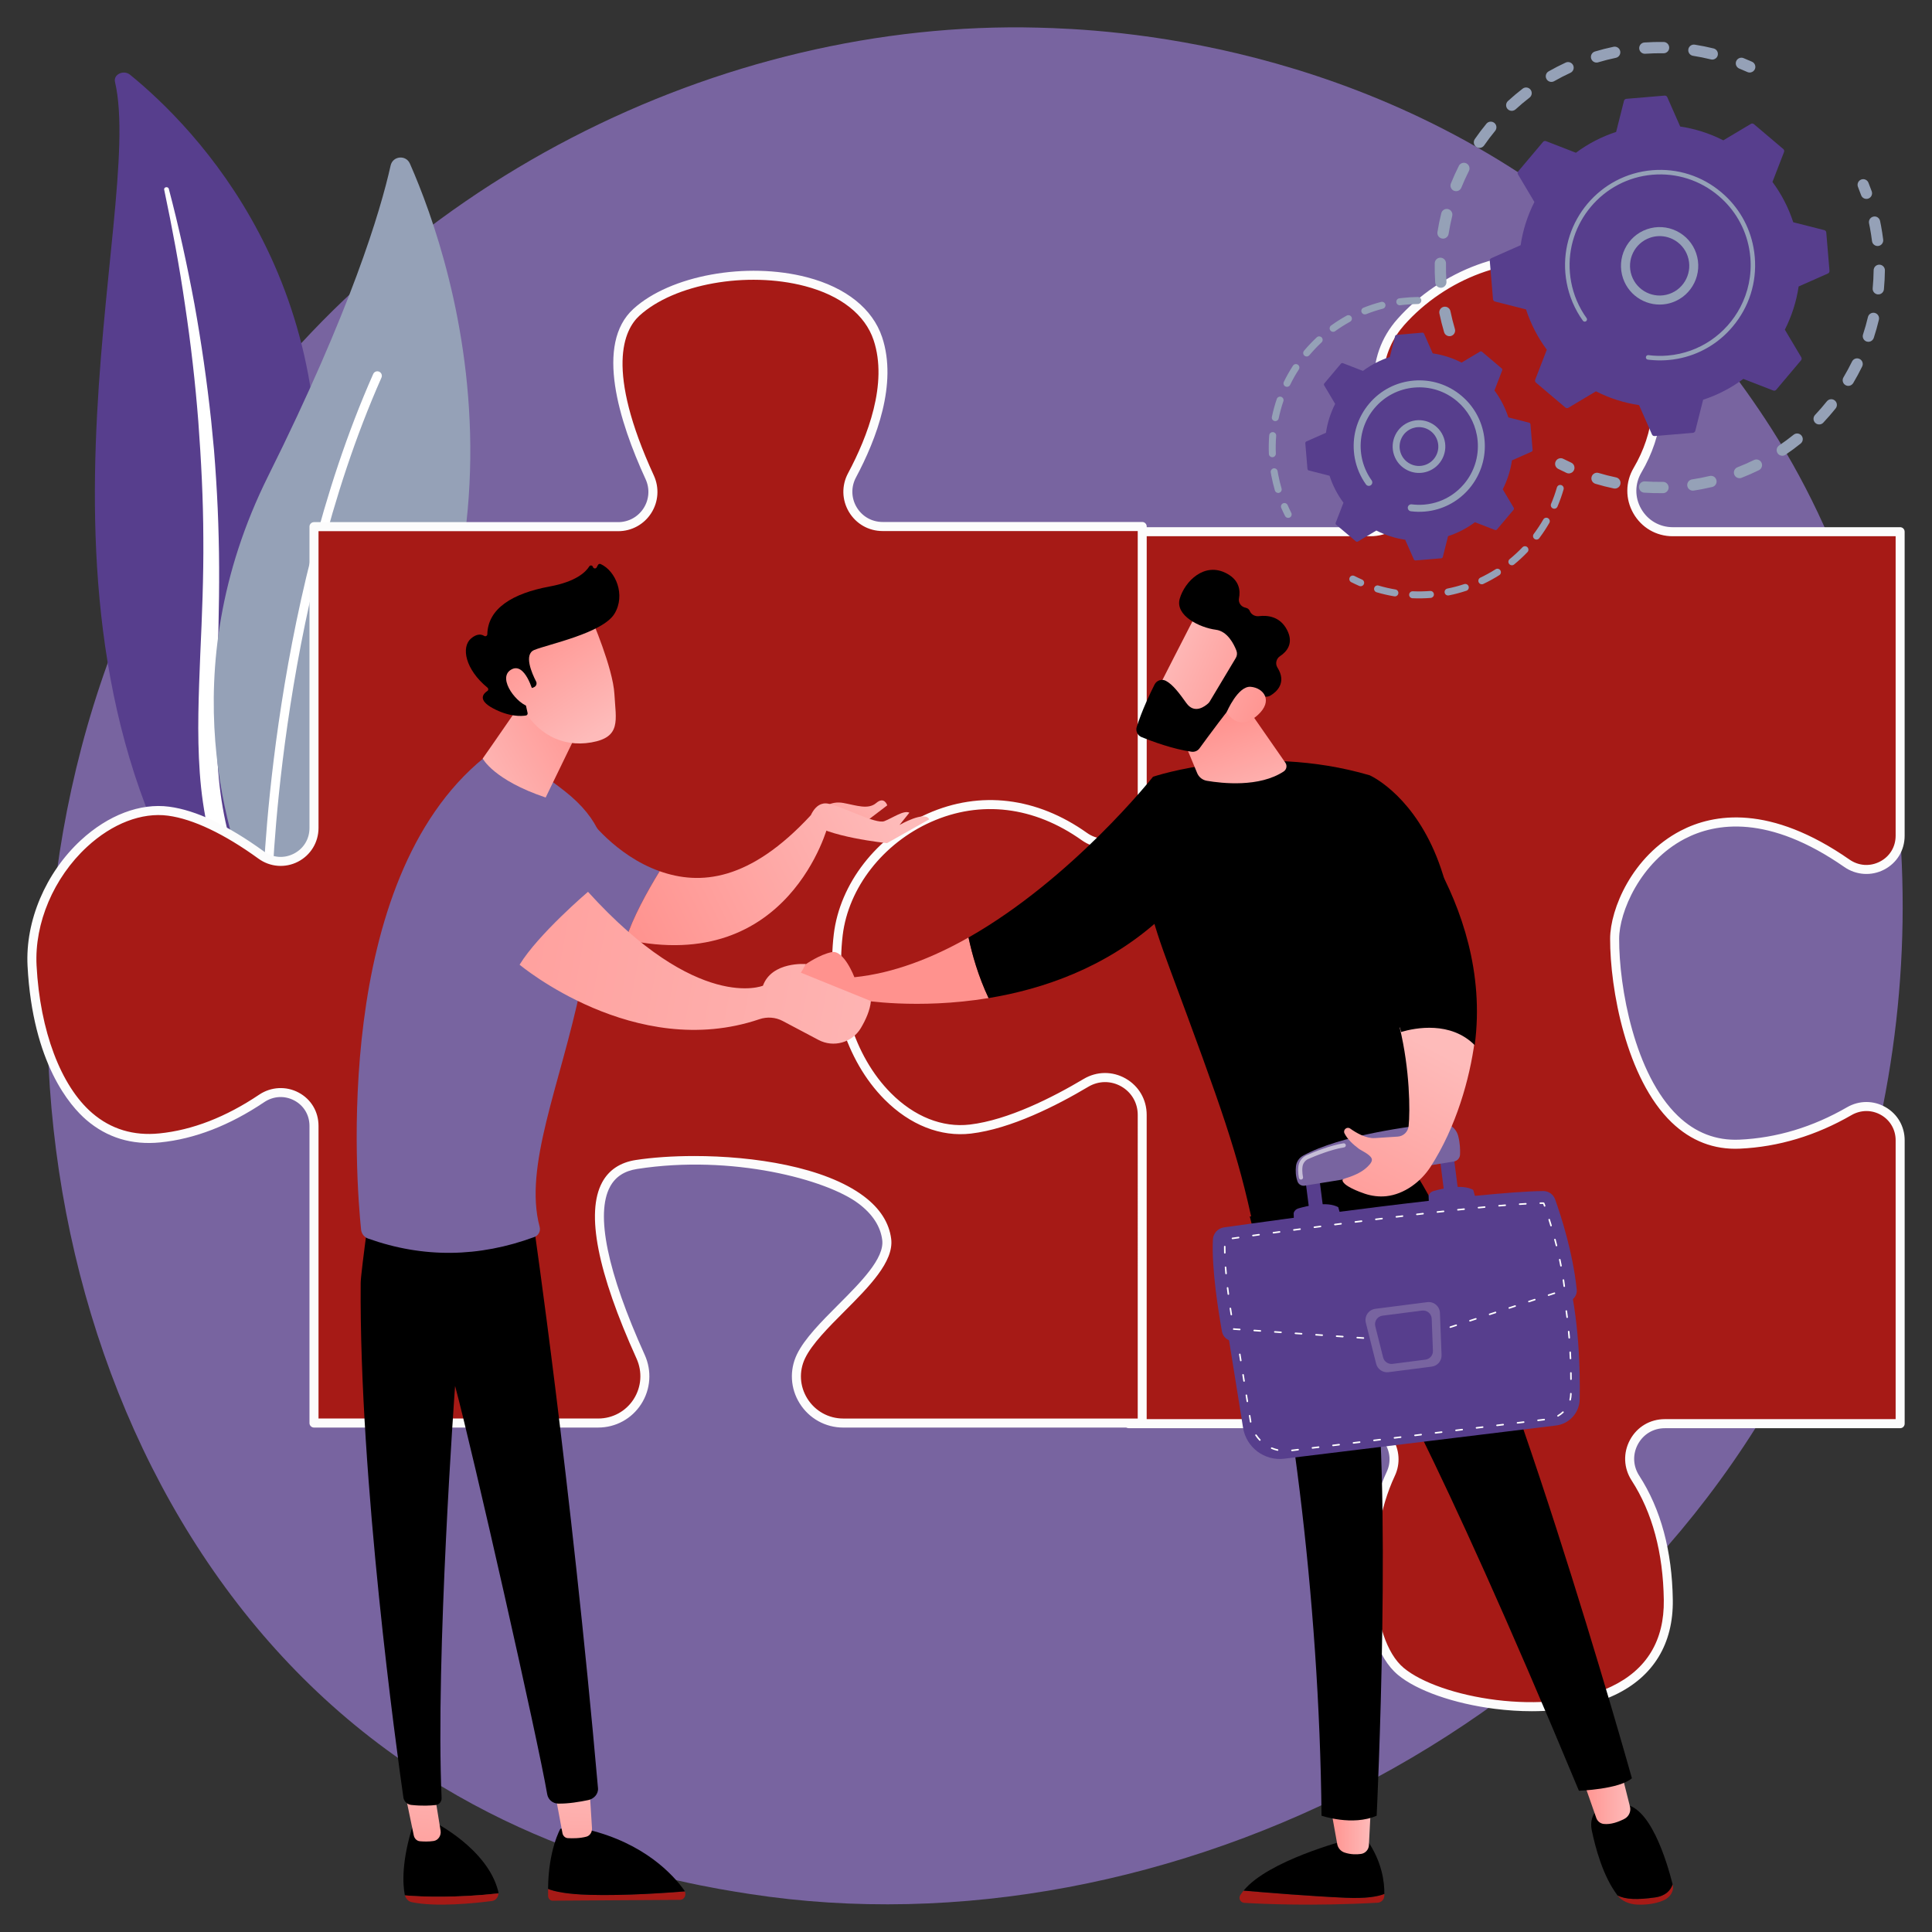 <?xml version="1.0" encoding="utf-8"?>
<!-- Generator: Adobe Illustrator 26.5.0, SVG Export Plug-In . SVG Version: 6.00 Build 0)  -->
<svg version="1.1" xmlns="http://www.w3.org/2000/svg" xmlns:xlink="http://www.w3.org/1999/xlink" x="0px" y="0px"
	 viewBox="0 0 1024 1024" style="enable-background:new 0 0 1024 1024;" xml:space="preserve">
<rect x="0" y="0" width="1024" height="1024" fill="#333333" stroke="none"/>
<style type="text/css">
	.st0{fill:#7864A0;}
	.st1{fill:#573E8D;}
	.st2{fill:#FFFFFF;}
	.st3{fill:#95A1B7;}
	.st4{fill:#A61A16;}
	.st5{fill:#FCFCFC;}
	.st6{fill:url(#SVGID_1_);}
	.st7{fill:url(#SVGID_00000054947175602516078680000018181970253363807363_);}
	.st8{fill:url(#SVGID_00000179646063908000460660000004964868237966369947_);}
	.st9{fill:url(#SVGID_00000095331022564954882350000000364312396099579819_);}
	.st10{fill:url(#SVGID_00000170972511172516494970000007552723308454728883_);}
	.st11{fill:url(#SVGID_00000067948057729013017140000001515559267136932511_);}
	.st12{opacity:0.58;fill:#FFFFFF;}
	.st13{fill:url(#SVGID_00000065048337501335472780000007622384157849335455_);}
	.st14{fill:url(#SVGID_00000101817268414619605190000003041010564862579637_);}
	.st15{fill:url(#SVGID_00000021839237258779395670000005603013330482613644_);}
	.st16{fill:url(#SVGID_00000123435988889547050840000001618302377790812863_);}
	.st17{fill:url(#SVGID_00000147202815525935049760000016106887561343760538_);}
	.st18{fill:url(#SVGID_00000114051377879787189630000005027150864704768164_);}
	.st19{fill:url(#SVGID_00000088110987283133230910000014259761976820478876_);}
	.st20{fill:url(#SVGID_00000083077428904817477600000005937056977805456314_);}
	.st21{fill:url(#SVGID_00000127037863617139895520000008064784748469427602_);}
	.st22{fill:url(#SVGID_00000058577473181548388470000014805940790850979513_);}
</style>
<g id="Background">
</g>
<g id="Illustration">
	<path class="st0" d="M967.24,686.59c-95.41,225.14-349.56,351.27-569.96,317.25c-35.86-5.54-134.18-22.03-221.23-99.83
		C8.47,754.24-27.37,457.68,107.81,248.68C206.2,96.57,382.57,10.34,550.15,14.65c36.1,0.93,174.44,6.65,296.02,107.12
		c17.86,14.76,57.24,49.82,92.74,105.45C1022.26,357.86,1029.42,539.86,967.24,686.59z"/>
	<path class="st1" d="M60.94,43.38c-0.92-3.92,4.59-6.53,7.96-3.79c34.25,27.84,116.55,111.19,96.04,256.86
		c-25.73,182.77,18.26,249.46,73.02,290.13c0,0-75.21-19.13-122.52-86.8C-0.73,333.64,77.3,113.16,60.94,43.38z"/>
	<path class="st2" d="M87.01,100.47c4.29,20.35,8.1,40.76,11.06,61.26c3.08,20.48,5.43,41.04,7.04,61.63
		c1.52,20.59,2.6,41.21,2.66,61.83c0.17,20.62-0.69,41.23-1.63,61.91c-0.81,20.68-1.76,41.5-0.25,62.48
		c1.49,20.93,5.88,42.05,14.61,61.84c2.18,4.93,4.47,9.85,7.08,14.6c2.5,4.8,5.26,9.5,8.1,14.15c5.75,9.29,12.22,18.27,19.43,26.79
		c14.47,17.01,31.93,32.1,51.16,44.87c2.02,1.34,4.92,1.01,6.48-0.74c1.53-1.72,1.18-4.17-0.74-5.53l-0.01-0.01
		c-4.58-3.22-9.1-6.48-13.45-9.91c-2.2-1.68-4.32-3.45-6.47-5.18c-2.07-1.8-4.23-3.53-6.23-5.38c-8.17-7.28-15.73-15.05-22.59-23.27
		c-13.8-16.36-24.86-34.58-33.23-53.48c-4.06-9.49-7.31-19.23-9.69-29.14c-2.36-9.92-3.85-20.01-4.67-30.18
		c-1.65-20.36-0.9-40.98-0.27-61.66c0.61-20.69,1.05-41.48,0.51-62.25c-0.24-10.39-0.7-20.77-1.37-31.14
		c-0.3-5.19-0.72-10.37-1.12-15.55c-0.46-5.18-0.96-10.35-1.5-15.52c-2.22-20.67-5.17-41.28-8.87-61.78
		c-3.81-20.48-8.25-40.87-13.59-61.07c-0.15-0.58-0.82-0.94-1.48-0.81C87.31,99.36,86.89,99.91,87.01,100.47z"/>
	<path class="st3" d="M149.67,480.85c-4.2,4.47-11.59,3.18-14.11-2.41c-13.94-30.84-45.49-121.62,6.61-226.2
		c44-88.31,59.48-140.39,64.87-164.52c1.14-5.1,8.12-5.78,10.22-1C240.51,139.5,301.86,319.03,149.67,480.85z"/>
	<path class="st2" d="M142.05,477.59c-0.15,0.03-0.3,0.04-0.46,0.04c-1.32-0.02-2.37-1.11-2.35-2.43
		c0.02-1.5,2.94-151.42,58.57-276.98c0.54-1.21,1.95-1.75,3.16-1.22c1.21,0.54,1.75,1.95,1.21,3.16
		c-55.23,124.65-58.14,273.62-58.16,275.11C143.99,476.44,143.15,477.39,142.05,477.59z"/>
	<path class="st4" d="M745.09,249.27c-13.32-23.45-23.57-54.98-2.64-78.58c37.81-42.63,113.42-52.1,132.33,14.21
		c7.82,27.43,2.3,48.75-6.87,64.32c-8.49,14.42,1.98,32.6,18.68,32.6h120.51v161.14c0,14.55-16.31,22.88-28.24,14.58
		c-80.84-56.23-123,10.1-123.09,39.95c-0.1,33.15,14.28,111.3,66.26,108.93c23.76-1.08,43.57-9.09,58.07-17.46
		c12.01-6.94,26.99,1.51,26.99,15.41v150.2H882.39c-14.81,0-23.64,16.39-15.58,28.84c9.25,14.31,17,35.05,17.42,64.57
		c1.08,75.15-113.42,61.57-141.78,37.89c-20.25-16.92-21.09-71.15-5.32-104.7c5.83-12.39-3.76-26.6-17.43-26.6h-121.4V590.21
		c0-11.98-12.99-19.35-23.26-13.23c-20.89,12.44-53.16,28.04-85.43,29.45c-54.35,2.37-61.44-59.2-63.8-106.57
		c-2.09-41.83,77.49-109.55,140.31-68.26c10.29,6.76,31.42,16.66,31.42,4.33V281.82h128.83
		C743.05,281.82,753.34,263.8,745.09,249.27z"/>
	<path class="st5" d="M811.88,906.98c-6.35,0-12.92-0.42-19.64-1.27c-21.63-2.74-41.3-9.63-51.32-18
		c-21.86-18.25-21.54-74.4-5.95-107.56c2.34-4.98,1.96-10.57-1.04-15.31c-3.12-4.93-8.44-7.87-14.22-7.87h-121.4
		c-1.32,0-2.39-1.07-2.39-2.4V590.21c0-4.74-2.45-8.97-6.55-11.31c-4.12-2.35-9.01-2.3-13.11,0.14
		c-21.5,12.8-53.96,28.36-86.55,29.78c-25.06,1.12-43.14-11.05-53.7-36.09c-8.96-21.24-11.39-48.69-12.59-72.75
		c-1.14-22.86,20.03-52.08,50.35-69.49c32.24-18.5,66.37-18.83,93.66-0.9c9.48,6.23,22.28,11.55,26.44,9.31
		c0.35-0.19,1.28-0.69,1.28-2.97V281.82c0-1.32,1.07-2.4,2.39-2.4h128.83c6.92,0,13.13-3.57,16.59-9.54
		c3.51-6.05,3.53-13.31,0.05-19.42c-19.03-33.5-19.84-61.63-2.35-81.36c23.11-26.06,59.84-39.55,89.29-32.82
		c23.07,5.27,39.81,22.31,47.13,47.96c6.9,24.19,4.5,46.47-7.11,66.2c-3.53,5.99-3.57,13.19-0.12,19.24
		c3.48,6.1,9.74,9.74,16.75,9.74h120.51c1.32,0,2.39,1.07,2.39,2.4v161.14c0,7.67-4.04,14.37-10.8,17.92
		c-6.77,3.55-14.89,3.02-21.19-1.36c-40.12-27.91-68.14-23.52-84.58-14.93c-23.64,12.35-34.71,38.88-34.75,52.92
		c-0.08,25.66,8.15,71.85,31.13,93.92c9.3,8.93,20.24,13.16,32.63,12.61c19.66-0.89,38.83-6.66,56.99-17.15
		c6.45-3.73,14.12-3.74,20.52-0.03c6.3,3.65,10.06,10.2,10.06,17.52v150.2c0,1.32-1.07,2.4-2.39,2.4H882.39
		c-6.05,0-11.37,3.17-14.25,8.47c-2.89,5.33-2.64,11.56,0.67,16.68c11.45,17.69,17.44,39.84,17.81,65.84
		c0.33,23.2-10.22,40.59-30.52,50.3C844.05,904,828.78,906.98,811.88,906.98z M600.71,752.17h119.01c7.43,0,14.25,3.78,18.26,10.1
		c3.84,6.07,4.34,13.52,1.33,19.92c-16.07,34.17-13.66,86.51,4.68,101.83c18.8,15.7,75.58,26.37,110.06,9.89
		c18.75-8.97,28.11-24.41,27.8-45.9c-0.36-25.08-6.09-46.37-17.04-63.3c-4.28-6.61-4.6-14.67-0.86-21.57
		c3.72-6.87,10.62-10.97,18.45-10.97h122.33v-147.8c0-5.59-2.87-10.59-7.67-13.37c-4.9-2.84-10.78-2.83-15.74,0.04
		c-18.82,10.87-38.73,16.85-59.16,17.78c-13.7,0.63-25.88-4.06-36.16-13.94c-24.07-23.12-32.68-70.91-32.6-97.4
		c0.05-15.66,11.66-43.74,37.32-57.15c17.61-9.2,47.44-14.03,89.52,15.24c4.91,3.42,10.99,3.81,16.25,1.05
		c5.16-2.7,8.24-7.81,8.24-13.67V284.22H886.6c-8.75,0-16.56-4.55-20.9-12.16c-4.31-7.57-4.25-16.56,0.16-24.05
		c10.92-18.56,13.15-39.57,6.63-62.44c-8.73-30.63-28.53-41.17-43.59-44.61c-27.84-6.37-62.65,6.52-84.65,31.33
		c-11.16,12.58-19.71,35.95,2.93,75.8l0,0c4.33,7.62,4.3,16.66-0.08,24.2c-4.33,7.47-12.08,11.93-20.73,11.93H599.93v151.71
		c0,4.25-2.06,6.26-3.79,7.19c-9.13,4.94-30.43-8.92-31.33-9.51c-25.73-16.91-58.04-16.53-88.66,1.05
		c-28.38,16.29-48.99,44.27-47.95,65.09c1.18,23.63,3.55,50.56,12.22,71.12c9.84,23.33,25.88,34.18,49.09,33.17
		c31.59-1.38,63.29-16.59,84.32-29.11c5.59-3.33,12.28-3.39,17.91-0.18c5.61,3.2,8.96,8.98,8.96,15.47V752.17z"/>
	<path class="st4" d="M138.68,582.2c-14.18,9.53-32.89,18.81-53.98,20.92c-46.7,4.68-65.38-46.8-67.72-91.26
		c-2.33-44.46,37.36-86.58,72.39-81.9c16.5,2.2,34.55,12.71,49.03,23.22c11.7,8.48,28.03,0.14,28.03-14.33v-159.7h161.21
		c13.44,0,22.34-13.9,16.73-26.14c-12.65-27.55-26.86-69.42-7.04-87.49c30.79-28.08,113.98-28.08,127.99,14.04
		c7.84,23.59-2.81,51.96-13.71,72.37c-6.57,12.3,2.3,27.15,16.22,27.15h137.59v147.89c0,15.78-17.8,25.58-30.64,16.45
		c-59.52-42.33-124.52,2.32-130.47,52.05c-7,58.5,30.36,107.64,70.05,102.96c20.16-2.38,43.32-13.8,61.25-24.48
		c13.16-7.84,29.82,1.58,29.82,16.92v163.35H446.93c-18.13,0-30.26-18.96-22.4-35.33c9.37-19.51,47.75-43.47,45.45-61.96
		c-4.67-37.44-87.85-46.7-132.66-39.73c-34.2,5.32-17.2,58.93,2.24,101.89c7.45,16.47-4.42,35.14-22.46,35.14H166.43v-157.5
		C166.43,582.45,150.53,574.24,138.68,582.2z"/>
	<path class="st5" d="M605.41,756.64H446.93c-9.42,0-18.04-4.78-23.06-12.78c-4.96-7.9-5.52-17.62-1.5-25.99
		c4.03-8.39,13.1-17.48,21.88-26.28c12.08-12.1,24.56-24.62,23.35-34.35c-0.9-7.2-5.1-13.69-12.5-19.28
		c-16.86-12.74-67.04-26.22-117.42-18.38c-6.8,1.06-11.5,4.14-14.35,9.42c-7.8,14.46-1.44,45.27,18.39,89.11
		c3.85,8.52,3.15,18.28-1.89,26.11c-5,7.77-13.5,12.41-22.74,12.41H166.42c-1.32,0-2.39-1.07-2.39-2.4v-157.5
		c0-5.73-2.99-10.74-8-13.42c-5.14-2.75-11.13-2.42-16.02,0.87c-18.31,12.32-36.84,19.49-55.07,21.32
		c-15.06,1.51-28.23-2.5-39.17-11.91c-8.46-7.28-28.45-29.81-31.17-81.62c-1.25-23.82,9.57-49.36,28.25-66.63
		c14.43-13.34,31.5-19.82,46.84-17.77c14.24,1.9,31.1,9.86,50.11,23.65c4.75,3.45,10.71,3.91,15.92,1.25
		c5.21-2.66,8.31-7.76,8.31-13.63v-159.7c0-1.32,1.07-2.4,2.39-2.4h161.21c5.5,0,10.54-2.76,13.5-7.39
		c2.95-4.62,3.35-10.36,1.05-15.36c-14.2-30.92-26.84-71.69-6.48-90.26c19.52-17.8,59.98-25.16,92.11-16.75
		c20.61,5.39,34.73,16.69,39.75,31.8c8.18,24.59-3.03,53.95-13.87,74.26c-2.69,5.03-2.55,10.95,0.37,15.83
		c2.92,4.88,8.05,7.79,13.74,7.79h137.59c1.32,0,2.39,1.07,2.39,2.4v147.89c0,8.38-4.65,16-12.14,19.87
		c-7.33,3.79-15.65,3.24-22.28-1.47c-25.22-17.94-53.57-21.4-79.83-9.73c-25.46,11.31-43.87,34.9-46.89,60.12
		c-3.82,31.91,5.97,63.95,25.56,83.63c12.41,12.47,27.26,18.39,41.83,16.67c20.34-2.4,44.02-14.46,60.3-24.16
		c6.95-4.14,15.29-4.23,22.3-0.23c6.97,3.98,11.13,11.16,11.13,19.21v163.35C607.8,755.57,606.73,756.64,605.41,756.64z
		 M367.98,612.72c31.35,0,69.19,5.69,90,21.42c8.47,6.4,13.3,13.98,14.37,22.51c1.5,12.05-11.83,25.41-24.71,38.33
		c-8.49,8.51-17.28,17.32-20.95,24.97c-3.3,6.88-2.84,14.86,1.24,21.36c4.14,6.6,11.24,10.54,19.01,10.54h156.08V590.89
		c0-6.31-3.26-11.93-8.72-15.05c-5.49-3.13-12.03-3.07-17.49,0.18c-16.68,9.93-41.01,22.3-62.19,24.8
		c-16.04,1.9-32.31-4.52-45.78-18.05c-20.6-20.69-30.92-54.25-26.92-87.58c3.22-26.86,22.72-51.95,49.7-63.93
		c27.86-12.37,57.89-8.74,84.53,10.21c5.14,3.65,11.61,4.07,17.32,1.12c5.89-3.05,9.55-9.03,9.55-15.62v-145.5h-135.2
		c-7.39,0-14.06-3.78-17.85-10.12c-3.79-6.34-3.97-14.03-0.48-20.55c10.4-19.47,21.19-47.51,13.55-70.48
		c-4.5-13.53-17.44-23.71-36.42-28.68c-30.73-8.04-69.24-1.16-87.69,15.66c-8.24,7.51-18.2,28.5,7.61,84.71
		c2.98,6.49,2.46,13.94-1.37,19.94c-3.84,6.01-10.39,9.59-17.53,9.59H168.82v157.3c0,7.59-4.18,14.45-10.92,17.9
		c-6.74,3.45-14.75,2.83-20.9-1.63c-18.11-13.13-34.69-21.01-47.94-22.78c-13.92-1.86-29.59,4.17-42.96,16.54
		c-17.66,16.33-27.89,40.42-26.72,62.86c1.82,34.66,12.85,63.91,29.51,78.23c9.91,8.52,21.88,12.15,35.58,10.77
		c17.44-1.75,35.23-8.65,52.89-20.53l0,0c6.29-4.23,14.31-4.65,20.93-1.11c6.6,3.52,10.53,10.12,10.53,17.65v155.1H317.1
		c7.61,0,14.61-3.82,18.73-10.22c4.15-6.46,4.73-14.51,1.55-21.54c-20.77-45.9-26.9-77.31-18.25-93.37
		c3.56-6.6,9.55-10.59,17.82-11.88C345.6,613.5,356.34,612.72,367.98,612.72z"/>
	<path class="st3" d="M768.81,178.14c-1.48,0.28-2.97-0.61-3.41-2.09c-0.96-3.24-1.8-6.57-2.49-9.9c-0.33-1.62,0.7-3.2,2.32-3.54
		c0.02,0,0.04-0.01,0.06-0.01c1.6-0.3,3.14,0.74,3.47,2.34c0.65,3.16,1.45,6.33,2.36,9.41c0.47,1.58-0.43,3.25-2.01,3.72
		C769.01,178.1,768.91,178.12,768.81,178.14z M764.22,152.47c-0.11,0.02-0.23,0.04-0.35,0.04c-1.65,0.11-3.07-1.14-3.18-2.79
		c-0.23-3.39-0.31-6.82-0.25-10.2c0.03-1.65,1.38-2.96,3.04-2.94c1.65,0.03,2.96,1.39,2.93,3.05c-0.06,3.21,0.02,6.47,0.24,9.69
		C766.75,150.86,765.68,152.2,764.22,152.47z M765.38,126.43c-0.33,0.06-0.67,0.07-1.02,0.01c-1.63-0.26-2.74-1.79-2.48-3.43
		c0.53-3.35,1.21-6.71,2.03-10c0.4-1.6,2.02-2.58,3.62-2.18c1.6,0.4,2.58,2.02,2.18,3.63c-0.77,3.13-1.42,6.32-1.92,9.5
		C767.57,125.24,766.58,126.2,765.38,126.43z M772.32,101.29c-0.54,0.1-1.11,0.05-1.66-0.17c-1.53-0.62-2.27-2.36-1.65-3.9
		c1.27-3.15,2.68-6.27,4.21-9.3c0.75-1.47,2.54-2.06,4.01-1.32c1.47,0.75,2.06,2.55,1.32,4.02c-1.45,2.87-2.8,5.84-4,8.83
		C774.15,100.45,773.29,101.11,772.32,101.29z M784.69,78.34c-0.76,0.14-1.57-0.01-2.25-0.48c-1.36-0.94-1.69-2.81-0.75-4.17
		c1.92-2.78,4-5.52,6.15-8.13c1.05-1.27,2.93-1.45,4.21-0.4c1.27,1.05,1.45,2.94,0.4,4.22c-2.05,2.49-4.02,5.09-5.85,7.73
		C786.12,77.77,785.43,78.2,784.69,78.34z M801.81,58.7c-0.98,0.18-2.03-0.13-2.76-0.92c-1.11-1.22-1.03-3.11,0.19-4.23
		c2.49-2.29,5.12-4.5,7.8-6.56c1.31-1.01,3.18-0.76,4.19,0.55c1.01,1.31,0.76,3.19-0.54,4.2c-2.55,1.97-5.04,4.06-7.41,6.24
		C802.84,58.35,802.34,58.6,801.81,58.7z M908.09,31.53c-0.41,0.08-0.83,0.07-1.26-0.04c-3.12-0.77-6.31-1.41-9.49-1.91
		c-1.63-0.26-2.74-1.79-2.49-3.42c0.25-1.63,1.78-2.75,3.41-2.49c3.35,0.53,6.71,1.2,9.99,2.01c1.6,0.4,2.58,2.02,2.19,3.62
		C910.16,30.48,909.21,31.32,908.09,31.53z M822.83,43.36c-1.22,0.23-2.5-0.32-3.15-1.46c-0.82-1.44-0.31-3.27,1.12-4.08
		c2.94-1.67,5.99-3.24,9.06-4.66c1.5-0.68,3.27-0.03,3.96,1.47c0.69,1.5,0.03,3.28-1.47,3.97c-2.92,1.34-5.81,2.83-8.6,4.42
		C823.46,43.19,823.15,43.3,822.83,43.36z M882.29,28.18c-0.19,0.04-0.39,0.05-0.6,0.05c-3.21-0.05-6.47,0.04-9.68,0.26
		c-1.65,0.11-3.07-1.13-3.19-2.78c-0.11-1.65,1.13-3.09,2.77-3.19c3.38-0.23,6.8-0.33,10.18-0.27c1.65,0.03,2.97,1.39,2.94,3.04
		C884.7,26.74,883.66,27.93,882.29,28.18z M846.75,33.11c-1.48,0.28-2.96-0.6-3.41-2.08c-0.47-1.58,0.42-3.25,2-3.73
		c3.24-0.97,6.56-1.82,9.87-2.51c0.02-0.01,0.04-0.01,0.06-0.01c1.59-0.3,3.14,0.73,3.47,2.33c0.34,1.62-0.7,3.2-2.31,3.54
		c-3.15,0.66-6.3,1.46-9.38,2.38C846.96,33.07,846.85,33.09,846.75,33.11z"/>
	<path class="st3" d="M927.92,38.39c-0.58,0.11-1.19,0.05-1.77-0.21c-1.4-0.63-2.85-1.25-4.28-1.83c-1.53-0.62-2.27-2.36-1.66-3.89
		c0.61-1.53,2.36-2.28,3.89-1.66c1.51,0.61,3.03,1.26,4.51,1.92c1.5,0.68,2.18,2.45,1.5,3.96C929.68,37.6,928.85,38.21,927.92,38.39
		z"/>
	<path class="st3" d="M989.79,105.37c-1.42,0.27-2.86-0.53-3.36-1.93c-0.52-1.45-1.08-2.92-1.66-4.36c-0.62-1.53,0.12-3.28,1.65-3.9
		c1.54-0.62,3.27,0.12,3.89,1.65c0.61,1.52,1.2,3.06,1.75,4.59c0.56,1.56-0.25,3.27-1.81,3.83
		C990.09,105.3,989.94,105.34,989.79,105.37z"/>
	<path class="st3" d="M901.78,259.33c-1.35,0.25-2.71,0.48-4.08,0.69c-1.63,0.25-3.15-0.87-3.4-2.51c-0.25-1.63,0.88-3.17,2.5-3.41
		c3.16-0.48,6.29-1.09,9.35-1.82c1.61-0.38,3.22,0.61,3.6,2.22c0.38,1.61-0.61,3.22-2.21,3.61
		C905.64,258.55,903.7,258.96,901.78,259.33z M881.98,261.33c-0.16,0.03-0.33,0.05-0.51,0.05c-3.33,0.05-6.7-0.04-10.02-0.26
		c-1.65-0.11-2.89-1.54-2.78-3.19c0.11-1.65,1.54-2.9,3.18-2.78c3.15,0.22,6.35,0.3,9.52,0.25c1.65-0.03,3.01,1.29,3.03,2.95
		C884.43,259.82,883.38,261.06,881.98,261.33z M922.53,253.4c-1.38,0.26-2.8-0.49-3.33-1.86c-0.6-1.54,0.16-3.28,1.7-3.88
		c2.94-1.15,5.87-2.43,8.72-3.83c1.48-0.73,3.27-0.11,4,1.37c0.73,1.49,0.11,3.28-1.37,4.01c-2.99,1.47-6.08,2.83-9.18,4.03
		C922.89,253.31,922.71,253.36,922.53,253.4z M856.48,258.9c-0.37,0.07-0.76,0.07-1.16-0.01c-3.26-0.68-6.53-1.51-9.72-2.47
		c-1.58-0.47-2.48-2.14-2.01-3.72c0.47-1.59,2.14-2.49,3.72-2.01c3.03,0.91,6.13,1.7,9.23,2.34c1.61,0.34,2.65,1.92,2.31,3.54
		C858.6,257.79,857.63,258.68,856.48,258.9z M945.21,241.51c-1.14,0.21-2.34-0.25-3.03-1.27c-0.92-1.37-0.56-3.23,0.81-4.16
		c2.62-1.77,5.19-3.67,7.66-5.66c1.29-1.04,3.17-0.83,4.2,0.46c1.03,1.29,0.83,3.17-0.46,4.21c-2.6,2.09-5.31,4.1-8.07,5.96
		C945.98,241.28,945.6,241.44,945.21,241.51z M964.74,224.92c-0.91,0.17-1.88-0.08-2.6-0.77c-1.2-1.14-1.25-3.03-0.12-4.23
		c2.17-2.3,4.28-4.73,6.25-7.2c1.03-1.29,2.91-1.5,4.2-0.47c1.29,1.03,1.5,2.92,0.47,4.21c-2.08,2.6-4.29,5.15-6.58,7.58
		C965.9,224.52,965.34,224.81,964.74,224.92z M980.19,204.47c-0.69,0.13-1.43,0.02-2.08-0.37c-1.42-0.85-1.88-2.69-1.03-4.1
		c1.62-2.73,3.15-5.55,4.54-8.39c0.72-1.48,2.51-2.1,4-1.37c1.48,0.73,2.1,2.52,1.37,4c-1.46,2.99-3.07,5.96-4.77,8.83
		C981.75,203.82,981,204.31,980.19,204.47z M990.83,181.12c-0.48,0.09-0.98,0.06-1.48-0.1c-1.57-0.52-2.42-2.21-1.9-3.78
		c0.99-3.01,1.86-6.1,2.59-9.18c0.38-1.61,1.99-2.6,3.6-2.22c1.61,0.38,2.6,2,2.22,3.6c-0.77,3.24-1.69,6.5-2.73,9.67
		C992.76,180.18,991.86,180.92,990.83,181.12z M996.09,155.99c-0.27,0.05-0.55,0.06-0.84,0.04c-1.64-0.16-2.85-1.62-2.69-3.27
		c0.3-3.15,0.47-6.35,0.51-9.52c0.02-1.65,1.38-2.98,3.02-2.96c1.65,0.02,2.97,1.37,2.95,3.03c-0.04,3.34-0.22,6.71-0.53,10.03
		C998.38,154.69,997.36,155.75,996.09,155.99z M995.71,130.34c-0.06,0.01-0.12,0.02-0.18,0.03c-1.64,0.2-3.13-0.96-3.33-2.6
		c-0.29-2.32-0.65-4.65-1.08-6.94c-0.15-0.83-0.32-1.65-0.49-2.48c-0.34-1.62,0.7-3.21,2.31-3.54c1.63-0.38,3.2,0.7,3.54,2.32
		c0.18,0.86,0.35,1.73,0.52,2.6c0.45,2.41,0.83,4.86,1.13,7.3C998.32,128.6,997.25,130.05,995.71,130.34z"/>
	<path class="st3" d="M832.07,250.87c-0.58,0.11-1.21,0.05-1.79-0.22c-1.47-0.67-2.96-1.39-4.41-2.13
		c-1.47-0.75-2.06-2.55-1.31-4.02c0.75-1.47,2.54-2.07,4.01-1.32c1.38,0.7,2.8,1.38,4.19,2.02c1.5,0.68,2.16,2.46,1.48,3.97
		C833.83,250.09,833,250.69,832.07,250.87z"/>
	<path class="st1" d="M829.67,215.99c0.45,0.39,1.1,0.44,1.62,0.13l14.6-8.71c7.07,3.61,14.77,6.12,22.84,7.31l6.86,15.57
		c0.24,0.55,0.8,0.88,1.39,0.83l20.31-1.71c0.59-0.05,1.09-0.47,1.24-1.05l4.17-16.5c7.77-2.53,14.94-6.29,21.31-11.03l15.85,6.15
		c0.56,0.22,1.19,0.05,1.57-0.4l13.15-15.6c0.38-0.46,0.44-1.11,0.13-1.62l-8.7-14.63c3.6-7.09,6.11-14.8,7.3-22.89l15.53-6.88
		c0.54-0.24,0.88-0.8,0.83-1.4l-1.71-20.35c-0.05-0.59-0.47-1.09-1.05-1.24l-16.46-4.18c-2.52-7.78-6.27-14.97-11.01-21.35
		l6.14-15.88c0.21-0.56,0.05-1.19-0.4-1.57L929.61,65.8c-0.45-0.39-1.1-0.44-1.62-0.13l-14.6,8.71c-7.07-3.61-14.77-6.12-22.84-7.31
		l-6.86-15.57c-0.24-0.55-0.8-0.88-1.39-0.83l-20.31,1.71c-0.59,0.05-1.09,0.47-1.24,1.05l-4.17,16.5
		c-7.77,2.53-14.94,6.29-21.31,11.03l-15.85-6.15c-0.56-0.22-1.19-0.05-1.57,0.4l-13.15,15.6c-0.38,0.46-0.44,1.11-0.13,1.62
		l8.7,14.63c-3.6,7.09-6.11,14.8-7.3,22.89l-15.53,6.88c-0.54,0.24-0.88,0.8-0.83,1.4l1.71,20.35c0.05,0.59,0.47,1.09,1.05,1.24
		l16.46,4.18c2.52,7.78,6.27,14.97,11.01,21.35l-6.14,15.88c-0.22,0.56-0.05,1.19,0.4,1.57L829.67,215.99z"/>
	<path class="st3" d="M883.39,161.08c-9.82,1.84-19.78-3.77-23.13-13.51c-3.67-10.71,2.03-22.41,12.71-26.09
		c5.18-1.78,10.73-1.44,15.65,0.97c4.92,2.41,8.61,6.59,10.38,11.77c3.67,10.71-2.03,22.41-12.71,26.09
		C885.34,160.64,884.37,160.9,883.39,161.08z M876.79,125.41c-0.76,0.14-1.51,0.34-2.25,0.6c-8.19,2.82-12.56,11.8-9.75,20.01
		c2.82,8.21,11.77,12.59,19.96,9.77c8.19-2.82,12.56-11.8,9.75-20.01c-1.36-3.98-4.19-7.18-7.96-9.03
		C883.47,125.25,880.08,124.79,876.79,125.41z"/>
	<path class="st3" d="M889.24,190.15c-1.69,0.32-3.4,0.55-5.13,0.69l0,0c-0.55,0.05-1.09,0.08-1.64,0.11
		c-2.7,0.14-5.4,0.06-8.06-0.22c-0.04,0-0.07-0.01-0.11-0.01c-0.1-0.01-0.21-0.02-0.31-0.04c-0.2-0.02-0.4-0.05-0.6-0.07
		c-0.53-0.07-0.93-0.47-1.02-0.97c-0.02-0.12-0.03-0.25-0.01-0.38c0.08-0.66,0.68-1.12,1.34-1.03c3.37,0.44,6.8,0.51,10.22,0.22
		c16.94-1.42,31.11-11.56,38.49-25.63c4.1-7.83,6.1-16.87,5.31-26.32c-0.14-1.66-0.36-3.29-0.66-4.9
		c-2.02-10.85-7.66-20.58-16.19-27.8c-9.79-8.29-22.22-12.26-34.99-11.19c-26.38,2.23-46.01,25.53-43.8,51.95
		c0.14,1.63,0.36,3.25,0.65,4.84c1.29,6.92,4.08,13.48,8.19,19.19c0.11,0.15,0.17,0.31,0.2,0.48c0.08,0.44-0.09,0.91-0.48,1.19
		c-0.54,0.38-1.28,0.27-1.67-0.27c-4.31-6-7.24-12.89-8.6-20.15c-0.31-1.68-0.54-3.37-0.69-5.08
		c-2.33-27.74,18.31-52.21,45.98-54.54c13.41-1.13,26.45,3.04,36.73,11.74c8.95,7.58,14.87,17.8,16.99,29.18
		c0.32,1.69,0.55,3.41,0.69,5.15c1.13,13.44-3.03,26.51-11.72,36.81C910.81,182.09,900.61,188.02,889.24,190.15z"/>
	<path class="st3" d="M683.08,274.46c-0.78,0.15-1.6-0.23-1.98-0.98c-0.71-1.4-1.39-2.84-2.01-4.28c-0.41-0.94,0.02-2.02,0.96-2.43
		c0.93-0.41,2.02,0.02,2.43,0.96c0.6,1.37,1.24,2.74,1.92,4.08c0.46,0.91,0.1,2.02-0.81,2.49
		C683.41,274.38,683.24,274.43,683.08,274.46z"/>
	<path class="st3" d="M677.83,261.25c-0.92,0.17-1.84-0.38-2.11-1.3c-0.76-2.59-1.4-5.25-1.9-7.91c-0.1-0.56-0.2-1.12-0.3-1.69
		c-0.17-1.01,0.58-1.93,1.52-2.13c1.01-0.17,1.95,0.52,2.12,1.52c0.09,0.54,0.18,1.08,0.28,1.61c0.47,2.53,1.08,5.07,1.81,7.54
		c0.29,0.98-0.27,2.01-1.25,2.3C677.95,261.22,677.89,261.23,677.83,261.25z M674.71,242.3c-0.09,0.02-0.17,0.03-0.26,0.03
		c-1.02,0.04-1.88-0.75-1.92-1.77c-0.14-3.27-0.07-6.58,0.19-9.84c0.08-1.02,0.98-1.77,1.99-1.69c1.02,0.08,1.77,0.97,1.69,1.99
		c-0.25,3.11-0.31,6.26-0.18,9.39C676.25,241.34,675.6,242.14,674.71,242.3z M676.27,223.17c-0.23,0.04-0.47,0.04-0.72-0.01
		c-1-0.21-1.64-1.19-1.43-2.19c0.67-3.2,1.54-6.4,2.6-9.5c0.33-0.97,1.38-1.48,2.34-1.15c0.96,0.33,1.48,1.38,1.15,2.35
		c-1.01,2.96-1.84,6-2.48,9.06C677.58,222.49,676.98,223.04,676.27,223.17z M682.47,205c-0.38,0.07-0.78,0.02-1.15-0.15
		c-0.92-0.45-1.3-1.56-0.85-2.47c1.43-2.95,3.06-5.83,4.84-8.57c0.56-0.86,1.7-1.1,2.55-0.54c0.85,0.56,1.1,1.7,0.54,2.56
		c-1.7,2.61-3.25,5.36-4.61,8.17C683.52,204.54,683.02,204.9,682.47,205z M692.91,188.91c-0.52,0.1-1.09-0.03-1.53-0.4
		c-0.78-0.66-0.88-1.82-0.22-2.6c2.1-2.5,4.38-4.9,6.77-7.13c0.75-0.7,1.91-0.65,2.61,0.09c0.69,0.75,0.65,1.92-0.09,2.61
		c-2.28,2.12-4.45,4.41-6.45,6.8C693.7,188.62,693.31,188.83,692.91,188.91z M706.93,175.84c-0.68,0.13-1.4-0.14-1.84-0.73
		c-0.6-0.83-0.41-1.98,0.41-2.58c2.65-1.92,5.44-3.69,8.3-5.26c0.9-0.49,2.02-0.16,2.51,0.73c0.49,0.89,0.16,2.02-0.73,2.51
		c-2.73,1.5-5.39,3.19-7.91,5.01C707.44,175.69,707.19,175.79,706.93,175.84z M723.71,166.61c-0.85,0.16-1.72-0.3-2.05-1.13
		c-0.38-0.95,0.09-2.02,1.03-2.4c3.03-1.2,6.17-2.23,9.33-3.06c0.99-0.24,1.99,0.34,2.25,1.33c0.26,0.99-0.33,2-1.32,2.26
		c-3.02,0.79-6.02,1.77-8.9,2.92C723.94,166.55,723.82,166.58,723.71,166.61z M751.82,161.1c-0.1,0.02-0.21,0.03-0.32,0.03
		c-2.69,0.02-5.43,0.2-8.13,0.51c-0.41,0.05-0.81,0.1-1.21,0.15c-1.01,0.13-1.94-0.58-2.07-1.59c-0.14-1.01,0.57-1.97,1.58-2.08
		c0.43-0.06,0.85-0.11,1.28-0.16c2.83-0.33,5.7-0.51,8.52-0.54c1.02-0.01,1.85,0.81,1.86,1.83
		C753.33,160.17,752.69,160.94,751.82,161.1z"/>
	<path class="st3" d="M767.85,315.58c-0.99,0.19-1.95-0.46-2.15-1.45c-0.2-1,0.45-1.98,1.45-2.18c3.01-0.6,6-1.4,8.91-2.36
		c0.96-0.31,2.01,0.21,2.33,1.18c0.32,0.97-0.21,2.02-1.17,2.34c-3.04,1.01-6.18,1.84-9.34,2.47
		C767.87,315.58,767.86,315.58,767.85,315.58z M758.5,316.88c-0.07,0.01-0.13,0.02-0.2,0.03c-3.2,0.25-6.45,0.31-9.66,0.17
		c-1.02-0.04-1.81-0.9-1.76-1.92c0.04-1.02,0.91-1.81,1.92-1.77c3.06,0.13,6.16,0.07,9.22-0.16c1.02-0.08,1.9,0.68,1.98,1.7
		C760.08,315.87,759.42,316.71,758.5,316.88z M785.74,309.66c-0.8,0.15-1.64-0.25-2.01-1.03c-0.43-0.92-0.04-2.02,0.88-2.46
		c2.77-1.32,5.49-2.81,8.08-4.45c0.87-0.54,2-0.29,2.54,0.58c0.54,0.86,0.29,2.01-0.58,2.55c-2.71,1.71-5.56,3.28-8.47,4.66
		C786.04,309.58,785.89,309.63,785.74,309.66z M739.67,316.07c-0.21,0.04-0.42,0.04-0.64,0.01c-3.17-0.53-6.34-1.26-9.42-2.17
		c-0.98-0.29-1.54-1.32-1.25-2.3c0.29-0.98,1.32-1.54,2.29-1.25c2.94,0.87,5.96,1.57,8.98,2.07c1,0.17,1.68,1.12,1.52,2.13
		C741.02,315.34,740.41,315.93,739.67,316.07z M801.67,299.58c-0.64,0.12-1.33-0.11-1.77-0.65c-0.65-0.79-0.53-1.96,0.26-2.6
		c2.37-1.94,4.65-4.05,6.77-6.26c0.71-0.74,1.87-0.76,2.61-0.05c0.73,0.71,0.76,1.88,0.05,2.61c-2.22,2.32-4.61,4.53-7.1,6.57
		C802.25,299.4,801.96,299.53,801.67,299.58z M814.72,285.96c-0.49,0.09-1.02-0.02-1.45-0.34c-0.81-0.61-0.98-1.77-0.37-2.59
		c1.84-2.46,3.55-5.05,5.08-7.7c0.51-0.89,1.64-1.19,2.52-0.68c0.88,0.51,1.18,1.64,0.67,2.52c-1.6,2.78-3.4,5.5-5.33,8.08
		C815.56,285.64,815.15,285.88,814.72,285.96z M824.14,269.61c-0.35,0.06-0.71,0.03-1.06-0.12c-0.94-0.4-1.37-1.49-0.98-2.43
		c1.2-2.83,2.24-5.76,3.09-8.7c0.28-0.98,1.31-1.55,2.28-1.26c0.98,0.28,1.54,1.31,1.26,2.29c-0.89,3.09-1.98,6.16-3.24,9.13
		C825.24,269.11,824.72,269.5,824.14,269.61z"/>
	<path class="st3" d="M721.52,310.69c-0.35,0.07-0.72,0.03-1.07-0.12c-1.45-0.63-2.88-1.31-4.27-2.01
		c-0.91-0.46-1.27-1.57-0.81-2.49c0.46-0.91,1.57-1.27,2.48-0.81c1.32,0.67,2.69,1.32,4.07,1.92c0.93,0.41,1.36,1.5,0.96,2.43
		C722.62,310.19,722.1,310.58,721.52,310.69z"/>
	<path class="st1" d="M718.64,286.93c0.3,0.26,0.74,0.29,1.08,0.09l9.77-5.83c4.73,2.42,9.88,4.1,15.29,4.89l4.59,10.42
		c0.16,0.37,0.54,0.59,0.93,0.55l13.59-1.14c0.4-0.03,0.73-0.32,0.83-0.7l2.79-11.04c5.2-1.69,9.99-4.21,14.26-7.38l10.6,4.12
		c0.37,0.14,0.79,0.04,1.05-0.27l8.8-10.44c0.26-0.31,0.29-0.74,0.09-1.08l-5.82-9.79c2.41-4.74,4.09-9.9,4.88-15.32l10.39-4.6
		c0.36-0.16,0.59-0.54,0.55-0.93l-1.14-13.62c-0.03-0.4-0.32-0.73-0.7-0.83l-11.01-2.8c-1.69-5.21-4.2-10.02-7.37-14.29l4.11-10.63
		c0.14-0.37,0.04-0.8-0.27-1.05l-10.42-8.82c-0.3-0.26-0.74-0.29-1.08-0.09l-9.77,5.83c-4.73-2.42-9.88-4.1-15.29-4.89l-4.59-10.42
		c-0.16-0.37-0.54-0.59-0.93-0.55l-13.59,1.15c-0.4,0.03-0.73,0.32-0.83,0.7l-2.79,11.04c-5.2,1.69-10,4.21-14.26,7.38l-10.6-4.11
		c-0.37-0.14-0.79-0.04-1.05,0.27l-8.8,10.44c-0.26,0.31-0.29,0.74-0.09,1.08l5.82,9.79c-2.41,4.74-4.09,9.9-4.88,15.32l-10.39,4.6
		c-0.36,0.16-0.59,0.54-0.55,0.93l1.14,13.62c0.03,0.4,0.32,0.73,0.7,0.83l11.01,2.8c1.69,5.21,4.2,10.02,7.37,14.29l-4.11,10.63
		c-0.14,0.37-0.04,0.8,0.27,1.05L718.64,286.93z"/>
	<path class="st3" d="M754.62,250.43c-2.93,0.55-5.94,0.14-8.66-1.19c-3.35-1.64-5.86-4.49-7.07-8.02
		c-2.5-7.29,1.38-15.26,8.66-17.77c7.29-2.5,15.23,1.39,17.74,8.68c1.21,3.53,0.98,7.33-0.66,10.68c-1.64,3.36-4.48,5.88-8,7.09
		C755.96,250.13,755.29,250.31,754.62,250.43z M750.2,226.56c-0.49,0.09-0.97,0.22-1.46,0.39c-5.35,1.85-8.21,7.71-6.37,13.07
		c0.89,2.6,2.74,4.69,5.2,5.9c2.46,1.21,5.25,1.38,7.84,0.49l0,0c2.59-0.89,4.68-2.75,5.89-5.21c1.2-2.47,1.37-5.26,0.48-7.86
		C760.12,228.45,755.12,225.64,750.2,226.56z"/>
	<path class="st3" d="M758.66,270.67c-1.15,0.22-2.32,0.37-3.5,0.47c-2.36,0.2-4.74,0.16-7.08-0.12c-0.11-0.01-0.21-0.03-0.32-0.04
		c-0.81-0.1-1.43-0.73-1.58-1.49c-0.03-0.19-0.04-0.38-0.02-0.58c0.13-1.01,1.06-1.72,2.07-1.6c2.18,0.28,4.41,0.33,6.61,0.14l0,0
		c0.12-0.01,0.24-0.02,0.36-0.03c5.21-0.49,10.1-2.26,14.33-5.11c2.3-1.55,4.4-3.41,6.25-5.57c0.02-0.02,0.03-0.03,0.05-0.05
		c0.05-0.05,0.09-0.11,0.14-0.16c5.35-6.35,7.92-14.41,7.23-22.7c-0.09-1.07-0.23-2.13-0.43-3.18c-1.31-7.02-4.96-13.32-10.48-18
		c-6.34-5.37-14.38-7.94-22.65-7.24c-8.26,0.7-15.77,4.58-21.13,10.93c-5.35,6.35-7.92,14.41-7.23,22.7
		c0.09,1.05,0.23,2.1,0.42,3.13c0.84,4.48,2.64,8.72,5.3,12.43c0.16,0.23,0.27,0.48,0.32,0.74c0.13,0.68-0.14,1.41-0.74,1.84
		c-0.83,0.59-1.98,0.41-2.58-0.42c-2.97-4.14-4.99-8.89-5.93-13.9c-0.22-1.16-0.37-2.33-0.47-3.51c-0.78-9.27,2.09-18.29,8.09-25.4
		c5.99-7.11,14.38-11.45,23.64-12.23c9.25-0.78,18.25,2.1,25.34,8.1c6.17,5.23,10.26,12.28,11.72,20.13
		c0.22,1.17,0.38,2.35,0.48,3.55C788.39,251.47,775.97,267.43,758.66,270.67z"/>
	<linearGradient id="SVGID_1_" gradientUnits="userSpaceOnUse" x1="419.336" y1="538.582" x2="430.885" y2="534.579">
		<stop  offset="0" style="stop-color:#FEBBBA"/>
		<stop  offset="1" style="stop-color:#FF928E"/>
	</linearGradient>
	<path class="st6" d="M452.85,517.95c0,0-5.55-14.65-12.04-13.31c-6.49,1.34-13.58,6.34-13.58,6.34L416.8,525.1
		c0,0,29.26,11.55,39.54,4.93c0,0,29.88,5.17,67.62-1.03c-5.46-11.56-8.72-23.13-10.63-32.11
		C494.22,507.74,473.63,515.83,452.85,517.95z"/>
	<path d="M611.14,411.68c0,0-42.78,54-97.8,85.22c1.91,8.98,5.17,20.55,10.63,32.11c28.54-4.69,61.57-15.9,89.58-40.79
		L611.14,411.68z"/>
	<path d="M664.49,651.04c-8.37-39.83-16.73-62.89-44.75-138.38c-8.82-23.76-16.82-47.8-12.95-72.84l4.35-28.13
		c0,0,54.45-18.46,114.8-0.78c0,0,82.34,35.85,26.41,212.89C727.14,652.05,697.64,660.11,664.49,651.04z"/>
	
		<linearGradient id="SVGID_00000171714453372324130650000013793830010635255464_" gradientUnits="userSpaceOnUse" x1="-625.216" y1="431.962" x2="-642.426" y2="380.334" gradientTransform="matrix(1 0 0 1 1290.102 0)">
		<stop  offset="0" style="stop-color:#FEBBBA"/>
		<stop  offset="1" style="stop-color:#FF928E"/>
	</linearGradient>
	<path style="fill:url(#SVGID_00000171714453372324130650000013793830010635255464_);" d="M620.41,375.77l14.12,33.99
		c0.89,2.15,2.82,3.68,5.11,4.07c8.14,1.4,27.83,3.58,40.75-4.94c1.54-1.02,1.93-3.11,0.88-4.63l-26.08-37.53L620.41,375.77z"/>
	
		<linearGradient id="SVGID_00000083055788383393290170000018334342443187943315_" gradientUnits="userSpaceOnUse" x1="616.454" y1="343.699" x2="678.181" y2="370.536">
		<stop  offset="0" style="stop-color:#FEBBBA"/>
		<stop  offset="1" style="stop-color:#FF928E"/>
	</linearGradient>
	<path style="fill:url(#SVGID_00000083055788383393290170000018334342443187943315_);" d="M635.01,323.77
		c-0.59,0.56-25.02,48.64-25.02,48.64l27.69,13.4l29.91-42.12C667.58,343.68,644.93,314.4,635.01,323.77z"/>
	<path d="M655,348.73l-13.81,23.07c-0.21,0.35-0.46,0.67-0.76,0.94c-1.64,1.53-7.27,5.99-11.62-0.08
		c-3.71-5.18-7.18-9.88-10.91-11.82c-2.18-1.13-4.85-0.23-5.96,1.97c-2.28,4.52-6.68,13.73-9.45,22.47
		c-0.69,2.19,0.43,4.54,2.56,5.4c5.61,2.28,16.69,6.39,26.52,7.75c1.62,0.22,3.21-0.46,4.18-1.78c4.23-5.81,16.15-22.04,20.22-26.1
		c3.78-3.77,10.76-2.35,13.9-1.45c1.19,0.34,2.46,0.18,3.53-0.46c3.19-1.93,8.76-6.72,3.66-14.84c-1.27-2.02-0.62-4.71,1.37-6.02
		c3.56-2.35,7.43-6.76,3.74-13.89c-3.73-7.23-10.38-7.87-14.92-7.32c-2.01,0.25-4.04-0.81-4.81-2.68c-0.34-0.83-1.02-1.54-2.28-1.8
		c-2.38-0.48-3.94-2.66-3.47-5.05c0.8-4.09,0.2-9.4-6.32-12.99c-11.95-6.58-22.41,4.14-25.07,13.2c-2.66,9.06,10.7,15.45,19.1,16.52
		c6.17,0.78,9.56,7.54,10.92,11.06C655.83,346.13,655.7,347.56,655,348.73z"/>
	
		<linearGradient id="SVGID_00000110469907164290951590000001849424561380469127_" gradientUnits="userSpaceOnUse" x1="612.598" y1="352.589" x2="674.351" y2="379.438">
		<stop  offset="0" style="stop-color:#FEBBBA"/>
		<stop  offset="1" style="stop-color:#FF928E"/>
	</linearGradient>
	<path style="fill:url(#SVGID_00000110469907164290951590000001849424561380469127_);" d="M650.16,377.46
		c0,0,5.94-14.01,12.74-13.44c6.8,0.57,12.15,7.36,3.72,14.99C656.14,388.51,650.16,377.46,650.16,377.46z"/>
	<path class="st4" d="M659.13,1002.06c13.15,1.14,35.97,2.99,53.96,3.78c10.81,0.48,17.04-0.58,20.63-2.02
		c-0.01,0.4-0.02,0.79-0.03,1.14c-0.09,1.9-1.62,3.42-3.54,3.52c-34,1.9-61.03,0.66-70.66,0.07c-1.99-0.12-3.18-2.29-2.16-3.99
		C657.85,1003.72,658.46,1002.88,659.13,1002.06z"/>
	<path d="M713.1,1005.84c-17.99-0.79-40.81-2.64-53.96-3.78c12.93-15.9,53.96-26.61,53.96-26.61h11.59
		c7.97,11.52,9.13,22.48,9.04,28.37C730.14,1005.26,723.91,1006.32,713.1,1005.84z"/>
	
		<linearGradient id="SVGID_00000023967346617417973690000008082813069204631220_" gradientUnits="userSpaceOnUse" x1="12117.12" y1="969.654" x2="12138.742" y2="969.654" gradientTransform="matrix(-1 0 0 1 12843.759 0)">
		<stop  offset="0" style="stop-color:#FEBBBA"/>
		<stop  offset="1" style="stop-color:#FF928E"/>
	</linearGradient>
	<path style="fill:url(#SVGID_00000023967346617417973690000008082813069204631220_);" d="M726.64,956.49L725.55,978
		c-0.12,2.33-1.86,4.29-4.18,4.62c-2.32,0.33-5.42,0.37-8.71-0.72c-2.02-0.67-3.53-2.38-3.9-4.47l-3.75-20.94H726.64z"/>
	<path class="st4" d="M877.17,1005.68c5.7-0.8,8.28-3.77,9.36-6.94c0.01,0.03,0.01,0.06,0.02,0.09c0.84,3.35-1.11,6.82-4.99,8.47
		c-4.7,1.99-9.84,2.33-13.83,2.17c-4.28-0.18-8.21-1.95-10.37-4.79l-0.03-0.04C861.63,1006.76,867.66,1007.01,877.17,1005.68z"/>
	<path d="M850.28,956.35h9.56c14.56-0.3,23.7,30.48,26.69,42.39c-1.08,3.17-3.66,6.14-9.36,6.94c-9.51,1.33-15.54,1.08-19.84-1.05
		c-7.87-10.37-11.76-25.56-13.64-34.43C841.56,960.11,850.28,956.35,850.28,956.35z"/>
	
		<linearGradient id="SVGID_00000048478775176751388460000004462285940471881876_" gradientUnits="userSpaceOnUse" x1="11979.665" y1="951.591" x2="12005.505" y2="951.591" gradientTransform="matrix(-1 0 0 1 12843.759 0)">
		<stop  offset="0" style="stop-color:#FEBBBA"/>
		<stop  offset="1" style="stop-color:#FF928E"/>
	</linearGradient>
	<path style="fill:url(#SVGID_00000048478775176751388460000004462285940471881876_);" d="M858.61,936.39l5.31,21.15
		c0.65,2.59-0.59,5.28-2.98,6.51c-2.97,1.53-7.15,3.13-10.99,2.67c-1.81-0.22-3.31-1.49-3.9-3.2l-7.79-22.26L858.61,936.39z"/>
	<path d="M864.94,942.5c-6.6,5.87-28.08,6.64-28.08,6.64C759.5,763.06,727.25,711.83,727.25,711.83
		c11.17,70.24,2.41,250.53,2.41,250.53c-12.77,5.65-29.23,0-29.23,0c-1.04-114.99-17.19-238.55-38.03-317.61
		c52.29-1.18,80.71-12.6,89.79-19.8C795.77,695.37,864.94,942.5,864.94,942.5z"/>
	<path class="st1" d="M649.23,696.75l9.62,59.97c1.68,10.46,11.34,17.71,21.88,16.42l144.01-17.6c7.04-0.86,12.39-6.76,12.53-13.83
		c0.31-15.5-0.3-43.08-6.79-68.2L649.23,696.75z"/>
	<path class="st2" d="M684.76,769.16c-0.21,0-0.38-0.15-0.41-0.36c-0.03-0.23,0.13-0.43,0.36-0.46l3.26-0.4
		c0.23-0.04,0.43,0.13,0.46,0.36c0.03,0.23-0.13,0.43-0.36,0.46l-3.26,0.4C684.8,769.16,684.78,769.16,684.76,769.16z
		 M677.15,768.97c-0.03,0-0.06,0-0.09-0.01c-1.09-0.25-2.16-0.59-3.19-1.03c-0.21-0.09-0.31-0.33-0.22-0.54
		c0.09-0.21,0.33-0.31,0.54-0.22c0.99,0.42,2.01,0.75,3.05,0.98c0.22,0.05,0.36,0.27,0.31,0.49
		C677.51,768.84,677.34,768.97,677.15,768.97z M695.63,767.83c-0.21,0-0.38-0.15-0.41-0.36c-0.03-0.23,0.13-0.43,0.36-0.46l3.26-0.4
		c0.22-0.03,0.43,0.13,0.46,0.36c0.03,0.22-0.13,0.43-0.36,0.46l-3.26,0.4C695.67,767.83,695.65,767.83,695.63,767.83z
		 M706.5,766.51c-0.21,0-0.38-0.15-0.41-0.36c-0.03-0.23,0.13-0.43,0.36-0.46l3.26-0.4c0.23-0.03,0.43,0.13,0.46,0.36
		c0.03,0.23-0.13,0.43-0.36,0.46l-3.26,0.4C706.53,766.5,706.52,766.51,706.5,766.51z M717.37,765.18c-0.21,0-0.38-0.15-0.41-0.36
		c-0.03-0.22,0.13-0.43,0.36-0.46l3.26-0.4c0.23-0.04,0.43,0.13,0.46,0.36c0.03,0.23-0.13,0.43-0.36,0.46l-3.26,0.4
		C717.4,765.18,717.38,765.18,717.37,765.18z M728.24,763.85c-0.21,0-0.38-0.15-0.41-0.36c-0.03-0.23,0.13-0.43,0.36-0.46l3.26-0.4
		c0.23-0.03,0.43,0.13,0.46,0.36c0.03,0.23-0.13,0.43-0.36,0.46l-3.26,0.4C728.27,763.85,728.25,763.85,728.24,763.85z
		 M667.76,763.65c-0.11,0-0.22-0.04-0.3-0.13c-0.77-0.81-1.48-1.69-2.1-2.62c-0.13-0.19-0.08-0.44,0.11-0.57
		c0.19-0.13,0.44-0.08,0.57,0.11c0.59,0.89,1.27,1.73,2.01,2.5c0.16,0.16,0.15,0.42-0.01,0.58
		C667.96,763.61,667.86,763.65,667.76,763.65z M739.1,762.52c-0.21,0-0.38-0.15-0.41-0.36c-0.03-0.23,0.13-0.43,0.36-0.46l3.26-0.4
		c0.23-0.03,0.43,0.13,0.46,0.36c0.03,0.23-0.13,0.43-0.36,0.46l-3.26,0.4C739.14,762.52,739.12,762.52,739.1,762.52z
		 M749.97,761.19c-0.21,0-0.38-0.15-0.41-0.36c-0.03-0.23,0.13-0.43,0.36-0.46l3.26-0.4c0.22-0.04,0.43,0.13,0.46,0.36
		c0.03,0.22-0.13,0.43-0.36,0.46l-3.26,0.4C750,761.19,749.99,761.19,749.97,761.19z M760.84,759.86c-0.21,0-0.38-0.15-0.41-0.36
		c-0.03-0.23,0.13-0.43,0.36-0.46l3.26-0.4c0.23-0.02,0.43,0.13,0.46,0.36c0.03,0.23-0.13,0.43-0.36,0.46l-3.26,0.4
		C760.87,759.86,760.86,759.86,760.84,759.86z M771.71,758.53c-0.21,0-0.38-0.15-0.41-0.36c-0.03-0.22,0.13-0.43,0.36-0.46l3.26-0.4
		c0.23-0.03,0.43,0.13,0.46,0.36c0.03,0.23-0.13,0.43-0.36,0.46l-3.26,0.4C771.74,758.53,771.73,758.53,771.71,758.53z
		 M782.58,757.21c-0.21,0-0.38-0.15-0.41-0.36c-0.03-0.23,0.13-0.43,0.36-0.46l3.26-0.4c0.23-0.04,0.43,0.13,0.46,0.36
		c0.03,0.23-0.13,0.43-0.36,0.46l-3.26,0.4C782.61,757.2,782.59,757.21,782.58,757.21z M793.44,755.88c-0.21,0-0.38-0.15-0.41-0.36
		c-0.03-0.23,0.13-0.43,0.36-0.46l3.26-0.4c0.23-0.02,0.43,0.13,0.46,0.36c0.03,0.23-0.13,0.43-0.36,0.46l-3.26,0.4
		C793.48,755.88,793.46,755.88,793.44,755.88z M804.31,754.55c-0.21,0-0.38-0.15-0.41-0.36c-0.03-0.23,0.13-0.43,0.36-0.46l3.26-0.4
		c0.23-0.03,0.43,0.13,0.46,0.36c0.03,0.22-0.13,0.43-0.36,0.46l-3.26,0.4C804.35,754.55,804.33,754.55,804.31,754.55z
		 M662.86,754.01c-0.2,0-0.37-0.14-0.4-0.34l-0.53-3.25c-0.04-0.22,0.12-0.44,0.34-0.47c0.23-0.04,0.43,0.12,0.47,0.34l0.52,3.24
		c0.04,0.22-0.11,0.44-0.33,0.48C662.91,754.01,662.88,754.01,662.86,754.01z M815.18,753.22c-0.21,0-0.38-0.15-0.41-0.36
		c-0.03-0.23,0.13-0.43,0.36-0.46l3.26-0.4c0.23-0.04,0.43,0.13,0.46,0.36c0.03,0.23-0.13,0.43-0.36,0.46l-3.26,0.4
		C815.21,753.22,815.2,753.22,815.18,753.22z M825.78,750.85c-0.14,0-0.28-0.07-0.36-0.21c-0.11-0.2-0.04-0.45,0.15-0.56
		c0.92-0.53,1.78-1.17,2.55-1.9c0.17-0.16,0.43-0.15,0.58,0.01c0.16,0.16,0.15,0.43-0.01,0.58c-0.82,0.78-1.73,1.46-2.71,2.02
		C825.92,750.84,825.85,750.85,825.78,750.85z M661.12,743.18c-0.2,0-0.37-0.14-0.41-0.35l-0.52-3.25
		c-0.04-0.22,0.12-0.44,0.34-0.47c0.23-0.04,0.43,0.12,0.47,0.34l0.52,3.25c0.04,0.22-0.12,0.44-0.34,0.47
		C661.16,743.18,661.14,743.18,661.12,743.18z M832.21,742.35c-0.03,0-0.07,0-0.1-0.01c-0.22-0.05-0.35-0.28-0.3-0.5
		c0.23-0.94,0.36-1.9,0.37-2.87l0.01-0.29c0-0.23,0.19-0.41,0.41-0.41c0,0,0,0,0,0c0.23,0,0.41,0.19,0.41,0.42l-0.01,0.3
		c-0.02,1.03-0.16,2.06-0.4,3.05C832.56,742.22,832.39,742.35,832.21,742.35z M659.38,732.35c-0.2,0-0.37-0.14-0.41-0.35l-0.52-3.25
		c-0.04-0.22,0.12-0.44,0.34-0.47c0.23-0.04,0.43,0.12,0.47,0.34l0.52,3.25c0.04,0.22-0.12,0.44-0.34,0.47
		C659.42,732.35,659.4,732.35,659.38,732.35z M832.65,731.4c-0.23,0-0.41-0.18-0.41-0.41c-0.01-1.06-0.02-2.16-0.04-3.29
		c0-0.23,0.18-0.41,0.4-0.42c0.22-0.04,0.41,0.18,0.42,0.4c0.02,1.13,0.03,2.23,0.04,3.3C833.06,731.22,832.88,731.4,832.65,731.4
		C832.65,731.4,832.65,731.4,832.65,731.4z M657.64,721.51c-0.2,0-0.37-0.14-0.41-0.35l-0.52-3.25c-0.04-0.22,0.12-0.44,0.34-0.47
		c0.24-0.04,0.44,0.12,0.47,0.34l0.52,3.25c0.04,0.22-0.12,0.44-0.34,0.47C657.68,721.51,657.66,721.51,657.64,721.51z
		 M832.39,720.43c-0.22,0-0.4-0.17-0.41-0.39c-0.05-1.08-0.1-2.17-0.16-3.28c-0.01-0.23,0.16-0.42,0.39-0.43
		c0.25-0.03,0.42,0.16,0.43,0.39c0.06,1.11,0.11,2.21,0.16,3.29c0.01,0.23-0.17,0.42-0.39,0.43
		C832.4,720.43,832.39,720.43,832.39,720.43z M655.9,710.68c-0.2,0-0.37-0.14-0.41-0.35l-0.52-3.25c-0.04-0.22,0.12-0.44,0.34-0.47
		c0.23-0.03,0.43,0.12,0.47,0.34l0.52,3.25c0.04,0.22-0.12,0.44-0.34,0.47C655.95,710.68,655.92,710.68,655.9,710.68z
		 M831.72,709.48c-0.21,0-0.39-0.16-0.41-0.38c-0.09-1.08-0.18-2.17-0.28-3.28c-0.02-0.23,0.14-0.43,0.37-0.45
		c0.24-0.02,0.42,0.15,0.45,0.37c0.1,1.1,0.2,2.2,0.28,3.29c0.02,0.23-0.15,0.42-0.38,0.44
		C831.74,709.48,831.73,709.48,831.72,709.48z M654.17,699.85c-0.2,0-0.37-0.14-0.41-0.35l-0.59-3.67l1.69-0.22
		c0.25-0.02,0.43,0.13,0.46,0.36c0.03,0.23-0.13,0.43-0.35,0.46l-0.85,0.11l0.45,2.83c0.04,0.22-0.12,0.44-0.34,0.47
		C654.21,699.84,654.19,699.85,654.17,699.85z M830.61,698.56c-0.2,0-0.38-0.15-0.41-0.36c-0.14-1.08-0.28-2.17-0.43-3.26
		c-0.03-0.22,0.12-0.43,0.35-0.46c0.21-0.05,0.43,0.13,0.46,0.35c0.15,1.09,0.3,2.18,0.43,3.27c0.03,0.23-0.13,0.43-0.36,0.46
		C830.64,698.56,830.62,698.56,830.61,698.56z M662.52,695.46c-0.2,0-0.38-0.15-0.41-0.36c-0.03-0.23,0.13-0.43,0.35-0.46l3.26-0.42
		c0.25-0.04,0.43,0.13,0.46,0.36c0.03,0.23-0.13,0.43-0.35,0.46l-3.26,0.42C662.55,695.46,662.53,695.46,662.52,695.46z
		 M673.38,694.07c-0.2,0-0.38-0.15-0.41-0.36c-0.03-0.23,0.13-0.43,0.35-0.46l3.26-0.42c0.25-0.03,0.43,0.13,0.46,0.36
		c0.03,0.23-0.13,0.43-0.35,0.46l-3.26,0.42C673.41,694.07,673.39,694.07,673.38,694.07z M684.24,692.67c-0.2,0-0.38-0.15-0.41-0.36
		c-0.03-0.23,0.13-0.43,0.35-0.46l3.26-0.42c0.25-0.03,0.43,0.13,0.46,0.36c0.03,0.23-0.13,0.43-0.35,0.46l-3.26,0.42
		C684.27,692.67,684.25,692.67,684.24,692.67z M695.1,691.28c-0.2,0-0.38-0.15-0.41-0.36c-0.03-0.23,0.13-0.43,0.35-0.46l3.26-0.42
		c0.26-0.03,0.43,0.13,0.46,0.36c0.03,0.23-0.13,0.43-0.35,0.46l-3.26,0.42C695.13,691.28,695.11,691.28,695.1,691.28z
		 M705.96,689.89c-0.2,0-0.38-0.15-0.41-0.36c-0.03-0.23,0.13-0.43,0.35-0.46l3.26-0.42c0.26-0.02,0.43,0.13,0.46,0.36
		c0.03,0.23-0.13,0.43-0.35,0.46l-3.26,0.42C705.99,689.89,705.97,689.89,705.96,689.89z M716.82,688.5c-0.2,0-0.38-0.15-0.41-0.36
		c-0.03-0.23,0.13-0.43,0.35-0.46l3.26-0.42c0.26-0.02,0.43,0.13,0.46,0.36c0.03,0.23-0.13,0.43-0.35,0.46l-3.26,0.42
		C716.85,688.49,716.83,688.5,716.82,688.5z M828.98,687.71c-0.2,0-0.37-0.14-0.4-0.34c-0.19-1.08-0.39-2.15-0.6-3.23
		c-0.04-0.22,0.1-0.44,0.32-0.48c0.22-0.05,0.44,0.1,0.48,0.33c0.21,1.08,0.41,2.16,0.6,3.24c0.04,0.22-0.11,0.44-0.33,0.48
		C829.03,687.7,829.01,687.71,828.98,687.71z M727.68,687.1c-0.2,0-0.38-0.15-0.41-0.36c-0.03-0.23,0.13-0.43,0.35-0.46l3.26-0.42
		c0.26-0.04,0.43,0.13,0.46,0.36c0.03,0.23-0.13,0.43-0.35,0.46l-3.26,0.42C727.71,687.1,727.69,687.1,727.68,687.1z M738.54,685.71
		c-0.2,0-0.38-0.15-0.41-0.36c-0.03-0.23,0.13-0.43,0.35-0.46l3.26-0.42c0.25-0.03,0.43,0.13,0.46,0.36
		c0.03,0.23-0.13,0.43-0.35,0.46l-3.26,0.42C738.57,685.71,738.55,685.71,738.54,685.71z M749.4,684.32c-0.2,0-0.38-0.15-0.41-0.36
		c-0.03-0.23,0.13-0.43,0.35-0.46l3.26-0.42c0.25-0.03,0.43,0.13,0.46,0.36c0.03,0.23-0.13,0.43-0.35,0.46l-3.26,0.42
		C749.43,684.32,749.41,684.32,749.4,684.32z M760.26,682.92c-0.2,0-0.38-0.15-0.41-0.36c-0.03-0.23,0.13-0.43,0.35-0.46l3.26-0.42
		c0.25-0.03,0.43,0.13,0.46,0.36c0.03,0.23-0.13,0.43-0.35,0.46l-3.26,0.42C760.29,682.92,760.27,682.92,760.26,682.92z
		 M771.12,681.53c-0.2,0-0.38-0.15-0.41-0.36c-0.03-0.23,0.13-0.43,0.35-0.46l3.26-0.42c0.25-0.02,0.43,0.13,0.46,0.36
		c0.03,0.23-0.13,0.43-0.35,0.46l-3.26,0.42C771.15,681.53,771.13,681.53,771.12,681.53z M781.98,680.14c-0.2,0-0.38-0.15-0.41-0.36
		c-0.03-0.23,0.13-0.43,0.35-0.46l3.26-0.42c0.26-0.04,0.43,0.13,0.46,0.36c0.03,0.23-0.13,0.43-0.35,0.46l-3.26,0.42
		C782.01,680.14,781.99,680.14,781.98,680.14z M792.84,678.75c-0.2,0-0.38-0.15-0.41-0.36c-0.03-0.23,0.13-0.43,0.35-0.46l3.26-0.42
		c0.26-0.03,0.43,0.13,0.46,0.36c0.03,0.23-0.13,0.43-0.35,0.46l-3.26,0.42C792.87,678.74,792.85,678.75,792.84,678.75z
		 M803.7,677.35c-0.2,0-0.38-0.15-0.41-0.36c-0.03-0.23,0.13-0.43,0.35-0.46l3.26-0.42c0.26-0.03,0.43,0.13,0.46,0.36
		c0.03,0.23-0.13,0.43-0.35,0.46l-3.26,0.42C803.73,677.35,803.71,677.35,803.7,677.35z M826.76,676.96c-0.19,0-0.35-0.13-0.4-0.31
		c-0.17-0.71-0.35-1.42-0.53-2.13l-0.36,0.05c-0.23,0.04-0.43-0.13-0.46-0.36c-0.03-0.23,0.13-0.43,0.35-0.46l1.08-0.14l0.09,0.35
		c0.21,0.83,0.42,1.66,0.62,2.49c0.05,0.22-0.08,0.44-0.3,0.5C826.82,676.96,826.79,676.96,826.76,676.96z M814.56,675.96
		c-0.2,0-0.38-0.15-0.41-0.36c-0.03-0.23,0.13-0.43,0.35-0.46l3.26-0.42c0.25-0.03,0.43,0.13,0.46,0.36
		c0.03,0.23-0.13,0.43-0.35,0.46l-3.26,0.42C814.59,675.96,814.57,675.96,814.56,675.96z"/>
	<path class="st1" d="M685.82,647.63l-0.16-4.7c0.35-1.17,1.26-2.09,2.44-2.43c4.39-1.29,15.35-3.97,21.21-0.65l1.49,5.29
		L685.82,647.63z"/>
	<path class="st1" d="M699.25,641.36c-1,0.38-2.03,0.52-3.1,0.39c-1.29-0.15-2.32-1.16-2.48-2.45l-1.86-14.54l7.38-0.95l1.86,14.53
		C701.21,639.64,700.47,640.89,699.25,641.36z"/>
	<path class="st1" d="M757.35,638.45l-0.16-4.7c0.35-1.17,1.26-2.09,2.44-2.43c4.39-1.29,15.35-3.97,21.21-0.65l1.49,5.29
		L757.35,638.45z"/>
	<path class="st1" d="M770.78,632.19c-1,0.38-2.03,0.52-3.1,0.39c-1.29-0.15-2.32-1.16-2.48-2.45l-2.05-16.08l7.38-0.95l2.05,16.06
		C772.74,630.47,772,631.72,770.78,632.19z"/>
	<path class="st0" d="M691.51,628.43l79.08-12.82c1.8-0.29,3.17-1.8,3.26-3.62c0.12-2.55,0.02-6.33-1.04-10.12
		c-1.21-4.31-5.4-7.1-9.87-6.63c-14.86,1.55-52.58,6.39-72.31,17.3c-2.09,1.15-3.48,3.25-3.74,5.61c-0.25,2.26-0.23,5.22,0.84,8.11
		C688.3,627.79,689.89,628.69,691.51,628.43z"/>
	<path class="st12" d="M689.56,625.21c-0.5,0-0.95-0.34-1.07-0.85c-0.03-0.13-0.73-3.21-0.3-6.33c0.34-2.52,2.01-4.72,4.36-5.75
		c4.29-1.88,12.53-5.2,19.5-6.3c0.6-0.09,1.16,0.32,1.25,0.91c0.09,0.6-0.32,1.16-0.91,1.25c-6.98,1.09-15.58,4.66-18.96,6.14
		c-1.65,0.72-2.83,2.27-3.07,4.04c-0.37,2.72,0.26,5.51,0.27,5.53c0.14,0.59-0.23,1.18-0.82,1.32
		C689.73,625.2,689.65,625.21,689.56,625.21z"/>
	<path class="st1" d="M648.74,650.54c25.62-3.62,136.46-19.02,169.2-19.26c2.82-0.02,5.34,1.72,6.29,4.37
		c3.01,8.39,9.4,27.95,11.48,47.88c0.28,2.71-1.4,5.25-4,6.1l-71.82,23.39l-26.14,3.35l-80.41-5.57c-2.83-0.2-5.17-2.28-5.67-5.07
		c-1.79-9.93-5.58-33.3-4.81-48.74C643.02,653.71,645.48,651,648.74,650.54z"/>
	<path class="st2" d="M733.57,710.35c-0.01,0-0.02,0-0.03,0l-3.28-0.23c-0.23-0.02-0.4-0.21-0.38-0.44
		c0.02-0.23,0.21-0.36,0.44-0.38l3.28,0.23c0.23,0.02,0.4,0.21,0.38,0.44C733.96,710.19,733.78,710.35,733.57,710.35z
		 M736.56,709.97c-0.2,0-0.38-0.15-0.41-0.36c-0.03-0.23,0.13-0.43,0.35-0.46l3.26-0.42c0.26-0.03,0.43,0.13,0.46,0.36
		c0.03,0.23-0.13,0.43-0.35,0.46l-3.26,0.42C736.59,709.97,736.58,709.97,736.56,709.97z M722.64,709.6c-0.01,0-0.02,0-0.03,0
		l-3.28-0.23c-0.23-0.02-0.4-0.21-0.38-0.44c0.02-0.23,0.21-0.36,0.44-0.38l3.28,0.23c0.23,0.02,0.4,0.21,0.38,0.44
		C723.04,709.43,722.86,709.6,722.64,709.6z M711.72,708.84c-0.01,0-0.02,0-0.03,0l-3.28-0.23c-0.23-0.02-0.4-0.21-0.38-0.44
		c0.02-0.23,0.24-0.37,0.44-0.38l3.28,0.23c0.23,0.02,0.4,0.21,0.38,0.44C712.12,708.67,711.94,708.84,711.72,708.84z
		 M747.42,708.58c-0.2,0-0.38-0.15-0.41-0.36c-0.03-0.23,0.13-0.43,0.35-0.46l3.26-0.42c0.26-0.03,0.43,0.13,0.46,0.36
		c0.03,0.23-0.13,0.43-0.35,0.46l-3.26,0.42C747.46,708.58,747.44,708.58,747.42,708.58z M700.8,708.09c-0.01,0-0.02,0-0.03,0
		l-3.28-0.23c-0.23-0.02-0.4-0.21-0.38-0.44c0.02-0.23,0.23-0.37,0.44-0.38l3.28,0.23c0.23,0.02,0.4,0.21,0.38,0.44
		C701.2,707.92,701.02,708.09,700.8,708.09z M689.88,707.33c-0.01,0-0.02,0-0.03,0l-3.28-0.23c-0.23-0.02-0.4-0.21-0.38-0.44
		c0.02-0.23,0.23-0.37,0.44-0.38l3.28,0.23c0.23,0.02,0.4,0.21,0.38,0.44C690.27,707.16,690.09,707.33,689.88,707.33z
		 M758.28,707.18c-0.2,0-0.38-0.15-0.41-0.36c-0.03-0.22,0.13-0.43,0.36-0.46l0.21-0.03l2.84-0.93c0.21-0.07,0.45,0.05,0.52,0.26
		c0.07,0.22-0.05,0.45-0.26,0.52l-3.21,0.99C758.32,707.18,758.3,707.18,758.28,707.18z M678.96,706.57c-0.01,0-0.02,0-0.03,0
		l-3.28-0.23c-0.23-0.02-0.4-0.21-0.38-0.44c0.02-0.23,0.22-0.37,0.44-0.38l3.28,0.23c0.23,0.02,0.4,0.21,0.38,0.44
		C679.35,706.41,679.17,706.57,678.96,706.57z M668.03,705.82c-0.01,0-0.02,0-0.03,0l-3.28-0.23c-0.23-0.02-0.4-0.21-0.38-0.44
		c0.02-0.23,0.22-0.38,0.44-0.38l3.28,0.23c0.23,0.02,0.4,0.21,0.38,0.44C668.43,705.65,668.25,705.82,668.03,705.82z
		 M657.11,705.06c-0.01,0-0.02,0-0.03,0l-3.5-0.24l-0.06-0.31c-0.04-0.22,0.1-0.49,0.32-0.53c0.12-0.03,0.24,0,0.33,0.06l2.97,0.2
		c0.23,0.02,0.4,0.21,0.38,0.44C657.5,704.9,657.32,705.06,657.11,705.06z M768.7,703.83c-0.17,0-0.33-0.11-0.39-0.28
		c-0.07-0.22,0.05-0.45,0.26-0.52l3.12-1.02c0.21-0.07,0.45,0.05,0.52,0.26c0.07,0.22-0.05,0.45-0.26,0.52l-3.12,1.02
		C768.79,703.82,768.74,703.83,768.7,703.83z M779.11,700.44c-0.17,0-0.33-0.11-0.39-0.28c-0.07-0.22,0.05-0.45,0.26-0.52l3.12-1.02
		c0.22-0.06,0.45,0.05,0.52,0.26c0.07,0.22-0.05,0.45-0.26,0.52l-3.12,1.02C779.2,700.43,779.16,700.44,779.11,700.44z
		 M652.63,697.17c-0.2,0-0.37-0.14-0.41-0.35c-0.17-1.04-0.34-2.13-0.51-3.26c-0.03-0.22,0.12-0.44,0.34-0.47
		c0.23-0.02,0.43,0.12,0.47,0.35c0.17,1.13,0.34,2.21,0.5,3.25c0.04,0.22-0.12,0.44-0.34,0.47
		C652.67,697.16,652.65,697.17,652.63,697.17z M789.53,697.05c-0.17,0-0.33-0.11-0.39-0.28c-0.07-0.22,0.05-0.45,0.26-0.52
		l3.12-1.02c0.22-0.07,0.45,0.05,0.52,0.26c0.07,0.22-0.05,0.45-0.26,0.52l-3.12,1.02C789.61,697.04,789.57,697.05,789.53,697.05z
		 M799.94,693.66c-0.17,0-0.33-0.11-0.39-0.28c-0.07-0.22,0.05-0.45,0.26-0.52l3.12-1.02c0.22-0.07,0.45,0.05,0.52,0.26
		c0.07,0.22-0.05,0.45-0.26,0.52l-3.12,1.02C800.02,693.65,799.98,693.66,799.94,693.66z M810.35,690.26
		c-0.17,0-0.33-0.11-0.39-0.28c-0.07-0.22,0.05-0.45,0.26-0.52l3.12-1.02c0.21-0.07,0.45,0.05,0.52,0.26
		c0.07,0.22-0.05,0.45-0.26,0.52l-3.12,1.02C810.44,690.26,810.39,690.26,810.35,690.26z M820.76,686.87
		c-0.17,0-0.33-0.11-0.39-0.28c-0.07-0.22,0.05-0.45,0.26-0.52l3.12-1.02c0.21-0.07,0.45,0.05,0.52,0.26
		c0.07,0.22-0.05,0.45-0.26,0.52l-3.12,1.02C820.85,686.87,820.81,686.87,820.76,686.87z M651.05,686.3c-0.2,0-0.38-0.15-0.41-0.36
		c-0.14-1.08-0.28-2.17-0.41-3.27c-0.03-0.23,0.13-0.43,0.36-0.46c0.23-0.02,0.43,0.13,0.46,0.36c0.13,1.1,0.27,2.19,0.41,3.26
		c0.03,0.23-0.13,0.43-0.35,0.46C651.09,686.3,651.07,686.3,651.05,686.3z M829.08,682.13c-0.2,0-0.38-0.15-0.41-0.36
		c-0.13-1.09-0.28-2.17-0.44-3.25c-0.03-0.23,0.12-0.43,0.35-0.47c0.23-0.05,0.43,0.12,0.47,0.35c0.16,1.09,0.31,2.18,0.44,3.27
		c0.03,0.23-0.13,0.43-0.36,0.46C829.11,682.13,829.09,682.13,829.08,682.13z M649.84,675.39c-0.21,0-0.39-0.16-0.41-0.38
		c-0.1-1.1-0.19-2.2-0.27-3.29c-0.02-0.23,0.15-0.42,0.38-0.44c0.26,0.02,0.42,0.15,0.44,0.38c0.08,1.09,0.17,2.18,0.27,3.28
		c0.02,0.23-0.15,0.43-0.37,0.45C649.87,675.38,649.85,675.39,649.84,675.39z M827.35,671.3c-0.19,0-0.37-0.14-0.4-0.33
		c-0.21-1.08-0.43-2.16-0.65-3.22c-0.05-0.22,0.09-0.44,0.32-0.49c0.23-0.04,0.44,0.1,0.49,0.32c0.23,1.07,0.44,2.15,0.65,3.23
		c0.04,0.22-0.1,0.44-0.32,0.48C827.41,671.29,827.38,671.3,827.35,671.3z M649.18,664.43c-0.22,0-0.41-0.18-0.41-0.4
		c-0.02-0.89-0.03-1.77-0.03-2.63l0-0.68c0-0.23,0.19-0.41,0.41-0.41c0,0,0,0,0,0c0.23,0,0.41,0.19,0.41,0.41l0,0.67
		c0,0.85,0.01,1.72,0.03,2.61C649.6,664.23,649.42,664.42,649.18,664.43C649.19,664.43,649.19,664.43,649.18,664.43z M824.97,660.58
		c-0.18,0-0.35-0.13-0.4-0.31c-0.27-1.08-0.54-2.14-0.82-3.18c-0.06-0.22,0.07-0.44,0.29-0.5c0.22-0.05,0.44,0.07,0.5,0.29
		c0.28,1.04,0.55,2.11,0.82,3.19c0.05,0.22-0.08,0.44-0.3,0.5C825.04,660.58,825.01,660.58,824.97,660.58z M653.23,656.79
		c-0.2,0-0.38-0.15-0.41-0.35c-0.03-0.23,0.12-0.43,0.35-0.46l3.26-0.46c0.21-0.04,0.43,0.13,0.46,0.35
		c0.03,0.22-0.12,0.43-0.35,0.46l-3.25,0.46C653.27,656.79,653.25,656.79,653.23,656.79z M664.08,655.28c-0.2,0-0.38-0.15-0.41-0.36
		c-0.03-0.22,0.13-0.43,0.35-0.46l3.25-0.45c0.22-0.05,0.43,0.13,0.46,0.35c0.03,0.22-0.13,0.43-0.35,0.46l-3.25,0.45
		C664.12,655.28,664.1,655.28,664.08,655.28z M674.94,653.79c-0.2,0-0.38-0.15-0.41-0.36c-0.03-0.22,0.13-0.43,0.35-0.46l3.26-0.44
		c0.23-0.03,0.43,0.13,0.46,0.35c0.03,0.22-0.13,0.43-0.35,0.46l-3.26,0.44C674.97,653.79,674.95,653.79,674.94,653.79z
		 M685.79,652.32c-0.2,0-0.38-0.15-0.41-0.36c-0.03-0.23,0.13-0.43,0.35-0.46l3.26-0.44c0.23-0.04,0.43,0.13,0.46,0.35
		c0.03,0.23-0.13,0.43-0.35,0.46l-3.26,0.44C685.83,652.32,685.81,652.32,685.79,652.32z M696.65,650.88c-0.2,0-0.38-0.15-0.41-0.36
		c-0.03-0.22,0.13-0.43,0.35-0.46l3.26-0.43c0.23-0.03,0.43,0.13,0.46,0.35c0.03,0.23-0.13,0.43-0.35,0.46l-3.26,0.43
		C696.68,650.88,696.66,650.88,696.65,650.88z M822.07,650c-0.18,0-0.34-0.12-0.39-0.29c-0.33-1.09-0.65-2.14-0.96-3.14
		c-0.07-0.22,0.05-0.45,0.27-0.52c0.22-0.07,0.45,0.05,0.51,0.27c0.32,1,0.64,2.06,0.97,3.15c0.07,0.22-0.06,0.45-0.28,0.51
		C822.15,649.99,822.11,650,822.07,650z M707.51,649.45c-0.2,0-0.38-0.15-0.41-0.36c-0.03-0.22,0.13-0.43,0.35-0.46l3.26-0.42
		c0.22-0.03,0.43,0.13,0.46,0.36c0.03,0.23-0.13,0.43-0.35,0.46l-3.26,0.42C707.54,649.45,707.53,649.45,707.51,649.45z
		 M718.37,648.06c-0.2,0-0.38-0.15-0.41-0.36c-0.03-0.22,0.13-0.43,0.36-0.46l3.26-0.41c0.23-0.04,0.43,0.13,0.46,0.36
		c0.03,0.23-0.13,0.43-0.36,0.46l-3.26,0.41C718.4,648.06,718.39,648.06,718.37,648.06z M729.23,646.69c-0.2,0-0.38-0.15-0.41-0.36
		c-0.03-0.23,0.13-0.43,0.36-0.46l3.26-0.4c0.24-0.04,0.43,0.13,0.46,0.36c0.03,0.23-0.13,0.43-0.36,0.46l-3.26,0.4
		C729.27,646.69,729.25,646.69,729.23,646.69z M740.1,645.36c-0.21,0-0.38-0.15-0.41-0.36c-0.03-0.22,0.13-0.43,0.36-0.46l3.26-0.39
		c0.24-0.03,0.43,0.14,0.46,0.36c0.03,0.23-0.13,0.43-0.36,0.46l-3.26,0.39C740.13,645.35,740.12,645.36,740.1,645.36z
		 M750.97,644.06c-0.21,0-0.38-0.15-0.41-0.36c-0.03-0.23,0.13-0.43,0.36-0.46l3.26-0.38c0.23-0.04,0.43,0.14,0.46,0.36
		c0.03,0.23-0.13,0.43-0.36,0.46l-3.26,0.38C751,644.06,750.99,644.06,750.97,644.06z M761.85,642.81c-0.21,0-0.38-0.16-0.41-0.37
		c-0.02-0.23,0.14-0.43,0.36-0.46l3.27-0.36c0.25-0.01,0.43,0.14,0.45,0.37c0.02,0.23-0.14,0.43-0.36,0.45l-3.26,0.36
		C761.88,642.81,761.87,642.81,761.85,642.81z M772.73,641.62c-0.21,0-0.39-0.16-0.41-0.37c-0.02-0.23,0.14-0.43,0.37-0.45
		l3.27-0.34c0.25-0.01,0.43,0.14,0.45,0.37c0.02,0.23-0.14,0.43-0.37,0.45l-3.27,0.34C772.76,641.62,772.75,641.62,772.73,641.62z
		 M783.63,640.5c-0.21,0-0.39-0.16-0.41-0.37c-0.02-0.23,0.14-0.43,0.37-0.45l3.27-0.32c0.23-0.03,0.43,0.15,0.45,0.37
		c0.02,0.23-0.14,0.43-0.37,0.45l-3.27,0.32C783.65,640.5,783.64,640.5,783.63,640.5z M818.69,639.55c-0.17,0-0.33-0.11-0.39-0.27
		l-0.42-1.18c-0.48,0-0.97,0.01-1.49,0.02c0,0-0.01,0-0.01,0c-0.22,0-0.41-0.18-0.41-0.4c0-0.23,0.18-0.42,0.4-0.42
		c0.56-0.01,1.1-0.02,1.61-0.02c0.28,0,0.53,0.16,0.62,0.4l0.47,1.32c0.07,0.21-0.04,0.45-0.25,0.53
		C818.78,639.55,818.73,639.55,818.69,639.55z M794.53,639.49c-0.21,0-0.39-0.16-0.41-0.38c-0.02-0.23,0.15-0.43,0.37-0.44
		c1.12-0.1,2.21-0.19,3.28-0.28c0.23-0.01,0.42,0.15,0.44,0.38c0.02,0.23-0.15,0.42-0.38,0.44c-1.06,0.09-2.15,0.18-3.27,0.27
		C794.55,639.49,794.54,639.49,794.53,639.49z M805.45,638.65c-0.21,0-0.4-0.17-0.41-0.38c-0.02-0.23,0.16-0.42,0.38-0.44
		c1.14-0.08,2.23-0.14,3.28-0.2c0.24-0.03,0.42,0.16,0.43,0.39c0.01,0.23-0.16,0.42-0.39,0.43c-1.05,0.06-2.14,0.13-3.28,0.2
		C805.46,638.65,805.46,638.65,805.45,638.65z"/>
	<path class="st0" d="M758.84,724.34l-22.9,2.94c-3,0.38-5.81-1.53-6.55-4.46l-5.47-21.75c-0.87-3.46,1.49-6.91,5.04-7.37
		l27.51-3.53c3.48-0.45,6.59,2.18,6.73,5.68l0.86,22.34C764.18,721.28,761.91,723.95,758.84,724.34z"/>
	<path class="st1" d="M755.51,720.64l-17.43,2.24c-2.28,0.29-4.43-1.16-4.99-3.39l-4.16-16.55c-0.66-2.64,1.13-5.26,3.84-5.61
		l20.94-2.69c2.65-0.34,5.02,1.66,5.12,4.32l0.65,17C759.57,718.31,757.84,720.34,755.51,720.64z"/>
	
		<linearGradient id="SVGID_00000011710876415103289790000015325007204239166337_" gradientUnits="userSpaceOnUse" x1="762.535" y1="557.157" x2="703.929" y2="669.861">
		<stop  offset="0" style="stop-color:#FEBBBA"/>
		<stop  offset="1" style="stop-color:#FF928E"/>
	</linearGradient>
	<path style="fill:url(#SVGID_00000011710876415103289790000015325007204239166337_);" d="M741.88,544.63
		c5.4,22.37,5.55,44.26,4.72,52.23c-0.31,3-2.72,5.35-5.73,5.56c-3.42,0.24-8.06,0.55-12.22,0.79c-4.57,0.26-9.63-2.63-13.02-5.05
		c-1.73-1.23-3.97,0.69-3,2.58c1.66,3.26,4.56,5.83,7.43,8.02c1.73,1.31,7.47,3.65,7.06,6.24c-0.13,0.82-0.62,1.53-1.15,2.16
		c-3.19,3.83-8.01,5.88-12.78,7.35c-0.6,0.18-1.23,0.38-1.65,0.84c-0.12,3.09,9.35,6.51,11.8,7.33c3.66,1.22,7.55,1.73,11.39,1.33
		c9.53-1.01,18.33-7.6,23.47-15.55c13.72-21.25,20.82-46.91,23.41-66.54C768.87,539.13,749.59,542.38,741.88,544.63z"/>
	<path d="M781.63,553.95c10.18-77.08-49.09-136.34-49.09-136.34l-35.26,41.2c26.77,33.44,39.5,64.09,45.31,88.16
		C750.3,544.71,768.87,541.16,781.63,553.95z"/>
	<path d="M264.17,1003.51c0.01-0.38-0.02-0.76-0.12-1.14c-5.67-22.53-33.82-36.57-33.82-36.57l-11.15,0.88
		c-6.41,19.86-5.59,32.04-4.56,37.47c0.03,0.15,0.07,0.3,0.11,0.44C223.83,1005.42,242.77,1005.95,264.17,1003.51z"/>
	<path class="st4" d="M214.63,1004.59c0.5,1.81,1.83,3.22,3.54,3.58c13.09,2.76,33.89,0.54,42.63-0.61
		c1.93-0.25,3.34-2.04,3.37-4.05C242.77,1005.95,223.83,1005.42,214.63,1004.59z"/>
	
		<linearGradient id="SVGID_00000090285202724112916690000008154532087678376115_" gradientUnits="userSpaceOnUse" x1="-1062.278" y1="928.096" x2="-1071.917" y2="1012.217" gradientTransform="matrix(1 0 0 1 1290.102 0)">
		<stop  offset="0" style="stop-color:#FEBBBA"/>
		<stop  offset="1" style="stop-color:#FF928E"/>
	</linearGradient>
	<path style="fill:url(#SVGID_00000090285202724112916690000008154532087678376115_);" d="M214.59,950.03l4.72,22.79
		c0.35,1.67,1.63,2.92,3.18,3.07c1.9,0.18,4.6,0.28,7.32-0.12c2.44-0.36,4.13-2.84,3.7-5.5l-3.28-20.24H214.59z"/>
	<path class="st4" d="M312.47,1004.3c-12.32-0.35-18.69-1.8-21.99-3.15c-0.01,1.23,0,2.48,0.04,3.77c0.04,1.38,1.06,2.49,2.32,2.48
		l67.64-0.44c2.16-0.01,3.42-2.52,2.48-4.51C354.11,1003.19,331.52,1004.84,312.47,1004.3z"/>
	<path d="M362.97,1002.46c-0.08-0.17-0.15-0.35-0.27-0.51c-5.97-8.36-21.19-25.02-51.25-32.25l-14.42-0.46
		c0,0-6.42,11.19-6.54,31.91c3.29,1.35,9.67,2.8,21.99,3.15C331.52,1004.84,354.11,1003.19,362.97,1002.46z"/>
	
		<linearGradient id="SVGID_00000037693071137524568850000001023002927473277586_" gradientUnits="userSpaceOnUse" x1="-818.352" y1="569.134" x2="-827.991" y2="653.258" gradientTransform="matrix(0.998 -0.063 0.063 0.998 1085.773 317.51)">
		<stop  offset="0" style="stop-color:#FEBBBA"/>
		<stop  offset="1" style="stop-color:#FF928E"/>
	</linearGradient>
	<path style="fill:url(#SVGID_00000037693071137524568850000001023002927473277586_);" d="M293.72,948.01
		c0.23,1.07,3.23,17.28,4.39,23.57c0.28,1.49,1.44,2.59,2.82,2.67c2.47,0.14,6.45,0.16,9.88-0.78c1.85-0.5,3.09-2.39,2.96-4.49
		l-1.61-25.65L293.72,948.01z"/>
	<path d="M282.79,648.57c0,0,19.84,136.62,34.16,299.21c0.27,3.03-2.14,5.66-5.11,6.29c-4.37,0.92-10.8,2.02-16.13,1.87
		c-2.84-0.08-5.22-2.19-5.69-5c-4.88-28.67-39.68-182.51-48.82-216.37c0,0-10.49,143.83-7.14,218.45c0.08,1.86-1.27,3.47-3.11,3.68
		c-2.79,0.32-7.26,0.57-12.95-0.04c-2.16-0.23-3.9-1.86-4.21-4.02c-3.47-24.26-23.47-168.67-22.62-272.69
		c0.05-5.87,6.87-54.07,6.87-54.07L282.79,648.57z"/>
	<path class="st0" d="M195.06,656.45c-2.04-0.73-3.46-2.58-3.68-4.74c-2.64-25.65-15.41-184.7,65.23-250.13
		c0,0,4.62-12.13,42.64,17.68c38.01,29.81,17.66,61.05,8.56,104.15c-11.01,52.15-30.34,94.78-21.79,126.87
		c0.59,2.21-0.57,4.54-2.72,5.33C253.77,666.52,224.36,666.88,195.06,656.45z"/>
	
		<linearGradient id="SVGID_00000011018336804639708820000015121123961839783611_" gradientUnits="userSpaceOnUse" x1="246.088" y1="413.644" x2="313.061" y2="373.779">
		<stop  offset="0" style="stop-color:#FEBBBA"/>
		<stop  offset="1" style="stop-color:#FF928E"/>
	</linearGradient>
	<path style="fill:url(#SVGID_00000011018336804639708820000015121123961839783611_);" d="M288.07,353.93
		c-0.03,2.26-32.23,48.1-32.23,48.1s5.78,11.41,33.37,20.67l23.82-49.08L288.07,353.93z"/>
	
		<linearGradient id="SVGID_00000082364245252817523780000016555057967508977310_" gradientUnits="userSpaceOnUse" x1="319.164" y1="386.748" x2="280.045" y2="329.267">
		<stop  offset="0" style="stop-color:#FEBBBA"/>
		<stop  offset="1" style="stop-color:#FF928E"/>
	</linearGradient>
	<path style="fill:url(#SVGID_00000082364245252817523780000016555057967508977310_);" d="M313.42,327.66
		c0,0,11.46,26.38,12.23,40.22c0.77,13.85,3.75,22.83-12.23,25.62c-15.97,2.79-29.43-5.19-36.72-18.98c0,0-11.42-21.25-8.86-29.95
		C270.4,335.87,313.42,327.66,313.42,327.66z"/>
	<path d="M282.16,364.61l0.91-0.4c1.16-0.51,1.65-1.89,1.07-3.02c-2.25-4.36-6.64-14.36-0.97-16.69
		c7.31-3.01,36.27-8.92,42.52-19.22c6.01-9.9,0.68-22.67-7.31-26.31c-0.54-0.24-1.17-0.05-1.44,0.47l-0.67,1.26
		c-0.46,0.87-1.73,0.73-2-0.21l0,0c-0.26-0.9-1.46-1.08-1.95-0.28c-1.92,3.08-7.11,8.08-20.97,10.64
		c-19.71,3.65-32.74,11.64-33.06,25.29c-0.02,0.87-0.94,1.35-1.68,0.9c-1.45-0.89-3.78-1.31-6.9,1.32
		c-5.41,4.56-3.2,16.39,8.67,26.12c0.56,0.46,0.56,1.34-0.05,1.74c-2.15,1.4-5.36,4.74,2.95,9.19c8.59,4.6,15.01,4.23,17.48,3.82
		c0.61-0.1,1.01-0.7,0.88-1.31l-2.64-11.99c-0.15-0.68,0.37-1.32,1.06-1.32H282.16z"/>
	
		<linearGradient id="SVGID_00000034791080557351728270000003546181685518415774_" gradientUnits="userSpaceOnUse" x1="300.214" y1="399.678" x2="261.104" y2="342.209">
		<stop  offset="0" style="stop-color:#FEBBBA"/>
		<stop  offset="1" style="stop-color:#FF928E"/>
	</linearGradient>
	<path style="fill:url(#SVGID_00000034791080557351728270000003546181685518415774_);" d="M282.66,367.14
		c0,0-4.37-16.85-11.91-12.13c-7.54,4.72,3.91,18.88,9.97,19.51L282.66,367.14z"/>
	<path class="st0" d="M311.48,433.1l2.22,59.76c6.31,2.17,12.31,3.87,18.03,5.13c3.58-11.54,11.45-25.7,17.9-36.23
		C325.93,453.37,311.48,433.1,311.48,433.1z"/>
	
		<linearGradient id="SVGID_00000089571515080737079750000013931156469748444560_" gradientUnits="userSpaceOnUse" x1="472.71" y1="427.144" x2="332.115" y2="497.083">
		<stop  offset="0" style="stop-color:#FEBBBA"/>
		<stop  offset="1" style="stop-color:#FF928E"/>
	</linearGradient>
	<path style="fill:url(#SVGID_00000089571515080737079750000013931156469748444560_);" d="M429.76,432.08
		c-32.5,35.16-58.8,37.23-80.13,29.68c-6.45,10.53-14.32,24.69-17.9,36.23c86.78,19.17,107.22-60.78,107.22-60.78L429.76,432.08z"/>
	
		<linearGradient id="SVGID_00000124840037057872805030000000084143513364581270_" gradientUnits="userSpaceOnUse" x1="470.608" y1="409.524" x2="422.53" y2="459.739">
		<stop  offset="0" style="stop-color:#FEBBBA"/>
		<stop  offset="1" style="stop-color:#FF928E"/>
	</linearGradient>
	<path style="fill:url(#SVGID_00000124840037057872805030000000084143513364581270_);" d="M436.35,428.35c0,0,3.74-4.03,10.67-2.76
		c6.93,1.27,13.1,3.68,17.41,0c4.32-3.68,5.83,1.26,5.83,1.26l-12.93,9.85L436.35,428.35z"/>
	
		<linearGradient id="SVGID_00000169539221937883897020000014319953647637887932_" gradientUnits="userSpaceOnUse" x1="473.33" y1="426.252" x2="332.8" y2="496.157">
		<stop  offset="0" style="stop-color:#FEBBBA"/>
		<stop  offset="1" style="stop-color:#FF928E"/>
	</linearGradient>
	<path style="fill:url(#SVGID_00000169539221937883897020000014319953647637887932_);" d="M428.62,435.23c0,0,2.57-10.75,10.3-9.28
		c7.73,1.47,25.28,11.04,29.8,9.28c4.52-1.76,10.31-5.98,13.27-4.49l-5.23,6.51c0,0,13.43-7.77,15.75-2.99l-22.36,12.61
		C470.15,446.87,437.44,443.59,428.62,435.23z"/>
	
		<linearGradient id="SVGID_00000060007656751394802080000007004520088454000826_" gradientUnits="userSpaceOnUse" x1="532.065" y1="545.019" x2="124.224" y2="471.271">
		<stop  offset="0" style="stop-color:#FEBBBA"/>
		<stop  offset="1" style="stop-color:#FF928E"/>
	</linearGradient>
	<path style="fill:url(#SVGID_00000060007656751394802080000007004520088454000826_);" d="M275.4,511.31c0,0,61.1,51.28,127.07,28.9
		c4.09-1.39,8.57-1.09,12.39,0.94l18.97,10.04c7.96,4.21,17.82,1.45,22.44-6.3c2.63-4.42,4.88-9.46,5.33-14.3l-37.11-15.06
		l2.74-4.56c0,0-18.12-1.54-22.86,11.48c0,0-34.51,14.39-92.72-49.77C311.64,472.68,285.23,495.19,275.4,511.31z"/>
</g>
</svg>
